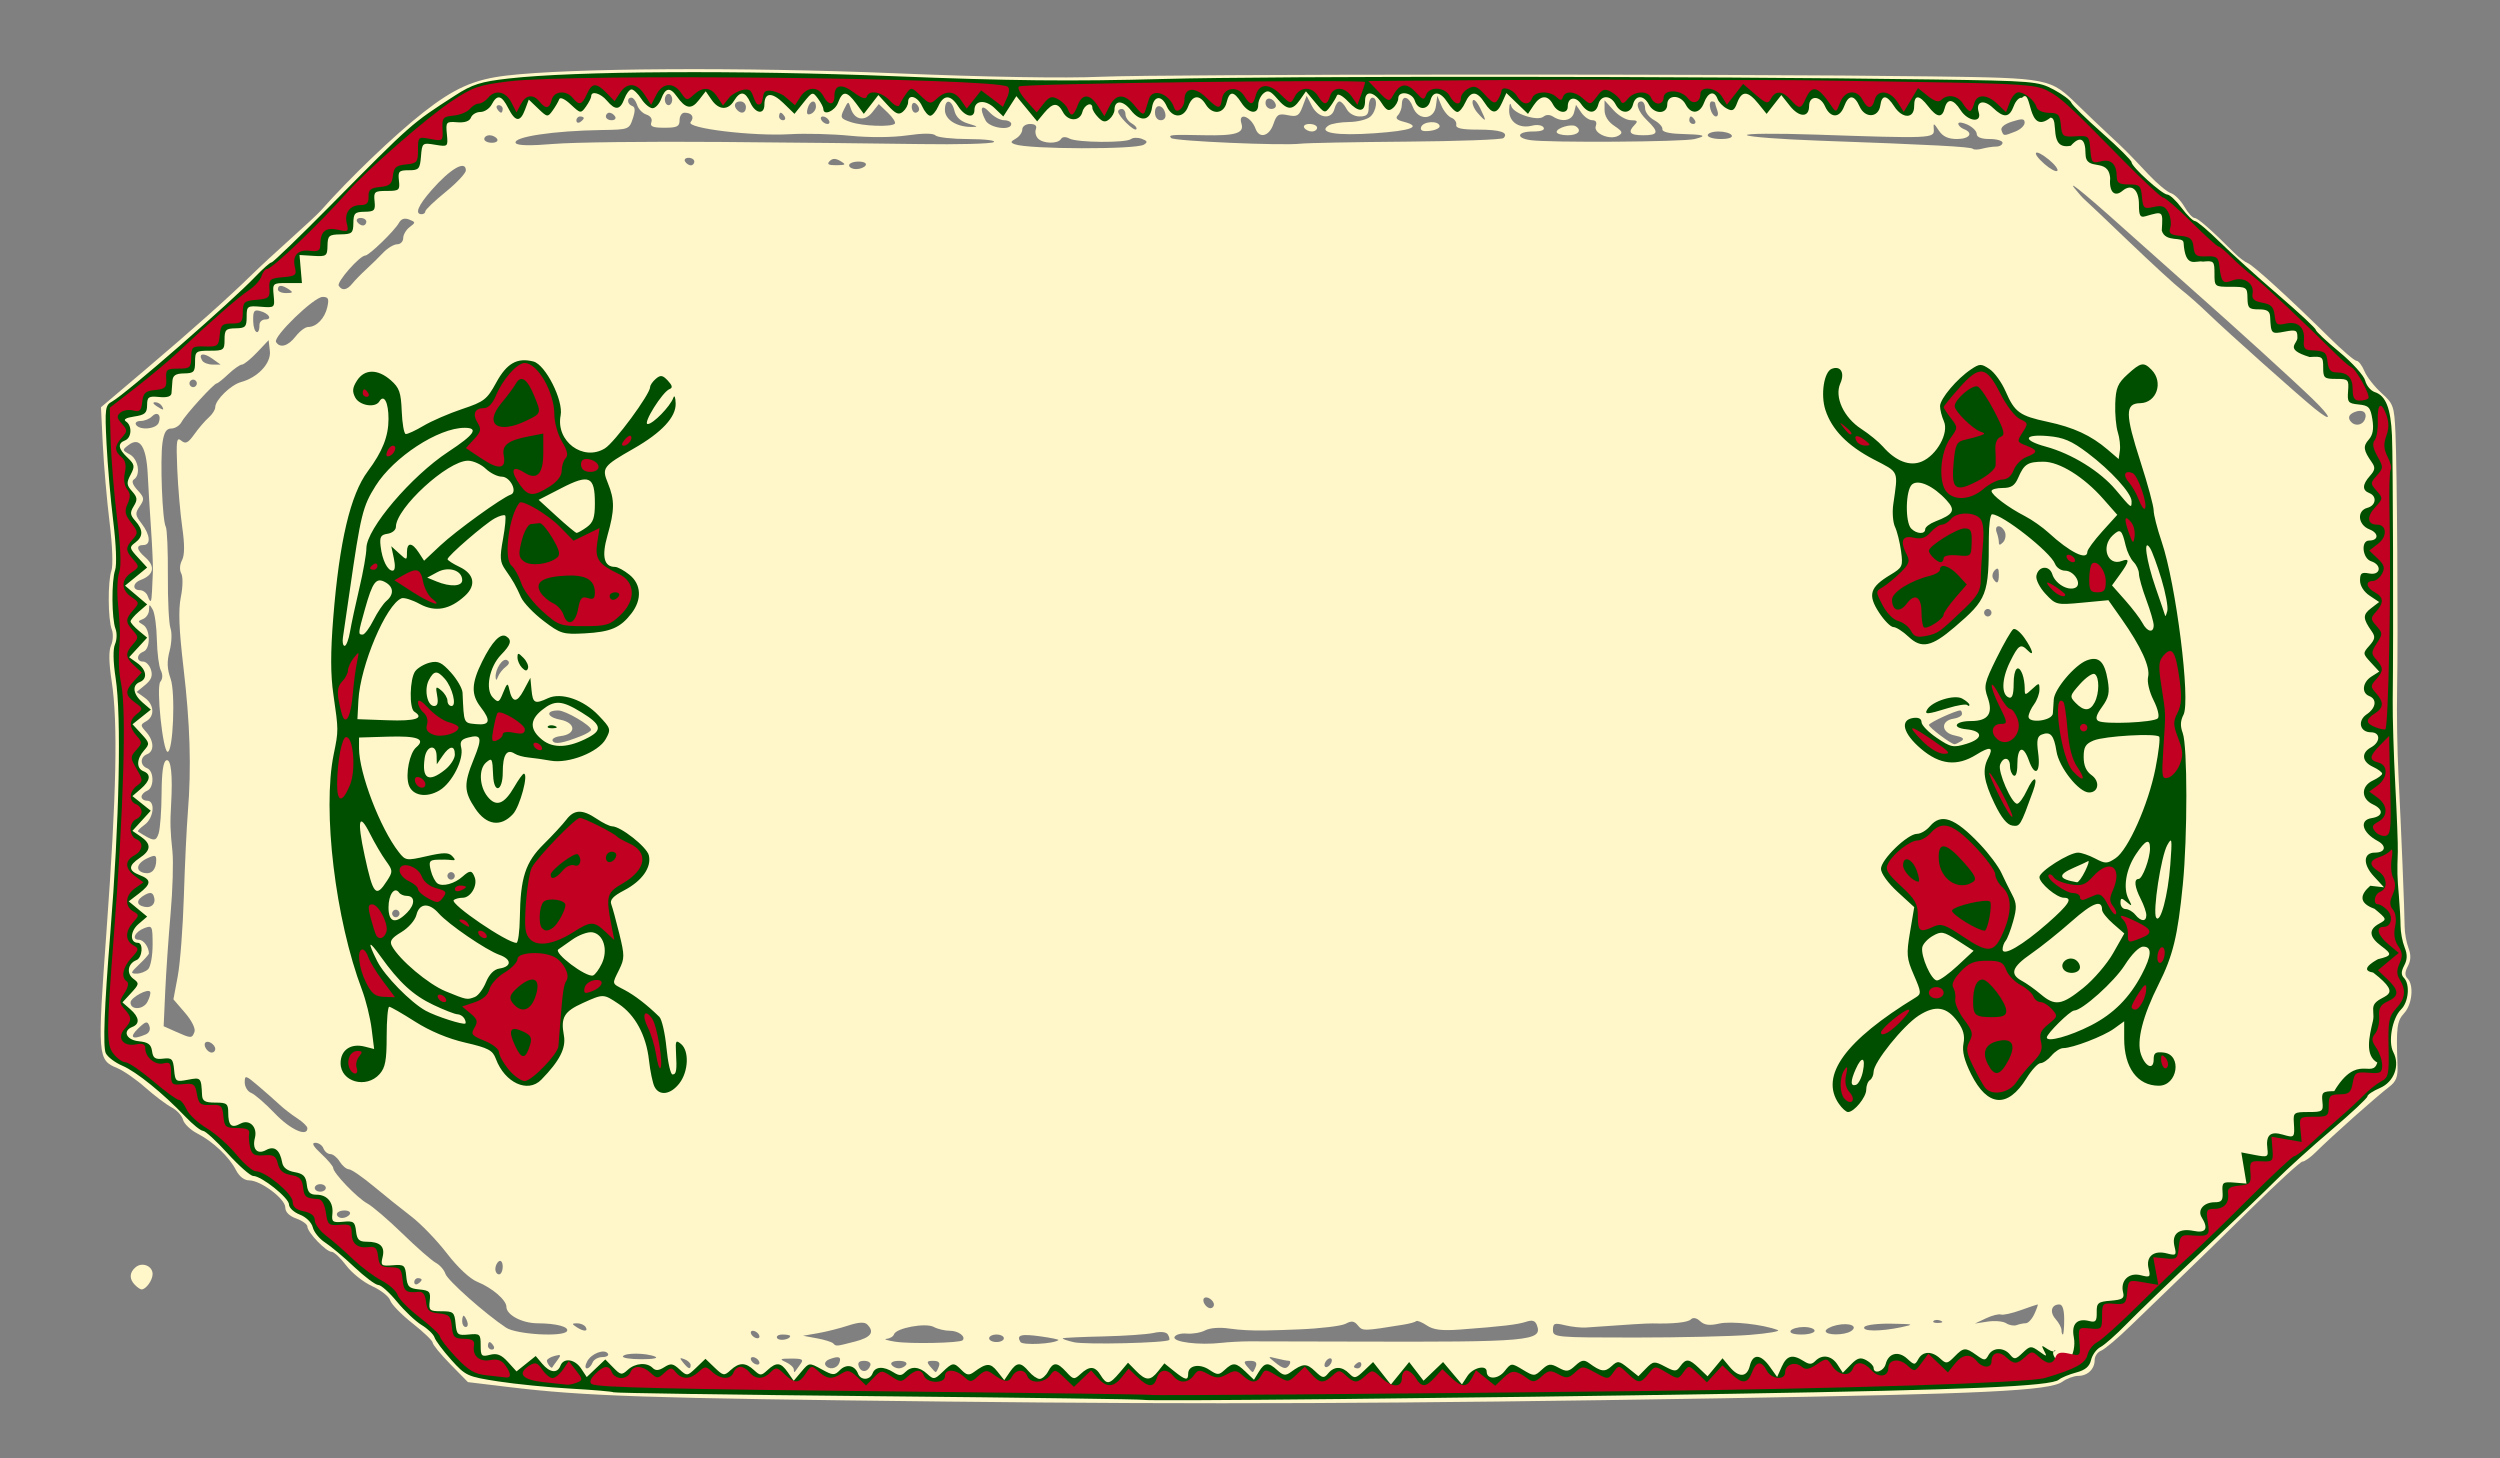 <?xml version="1.0" encoding="UTF-8" standalone="no"?>
<!-- Created with Inkscape (http://www.inkscape.org/) -->

<svg
   xmlns:dc="http://purl.org/dc/elements/1.1/"
   xmlns:cc="http://creativecommons.org/ns#"
   xmlns:rdf="http://www.w3.org/1999/02/22-rdf-syntax-ns#"
   xmlns:svg="http://www.w3.org/2000/svg"
   xmlns="http://www.w3.org/2000/svg"
   xmlns:sodipodi="http://sodipodi.sourceforge.net/DTD/sodipodi-0.dtd"
   xmlns:inkscape="http://www.inkscape.org/namespaces/inkscape"
   id="svg2"
   version="1.1"
   inkscape:version="0.48.2 r9819"
   width="600"
   height="350"
   sodipodi:docname="embroidery01.bmp">
  <rect width="100%" height="100%" fill="#808080" stroke="none"/>
  <defs
     id="defs6" />
  <sodipodi:namedview
     pagecolor="#ffffff"
     bordercolor="#666666"
     borderopacity="1"
     objecttolerance="10"
     gridtolerance="10"
     guidetolerance="10"
     inkscape:pageopacity="0"
     inkscape:pageshadow="2"
     inkscape:window-width="1217"
     inkscape:window-height="860"
     id="namedview4"
     showgrid="false"
     borderlayer="true"
     inkscape:zoom="0.39630093"
     inkscape:cx="579.10128"
     inkscape:cy="203.83511"
     inkscape:window-x="536"
     inkscape:window-y="17"
     inkscape:window-maximized="0"
     inkscape:current-layer="svg2" />
  <g
     id="g2987"
     transform="matrix(0.835,0,0,0.853,196.907,-179.068)">
    <g
       id="g3768"
       transform="matrix(0.723,0,0,0.73,-221.04,330.277)">
      <g
         transform="matrix(1.465,0,0,1.449,-9.111,-168.946)"
         id="g3763">
        <path
           style="fill:#fff6c9;fill-opacity:1"
           d="m 249.68,375.635 c -82.66,-0.902 -98.767,-1.429 -119.743,-3.915 l -10.695,-1.268 -4.781,-4.781 c -2.63,-2.63 -4.781,-5.198 -4.781,-5.707 0,-0.509 -2.458,-2.822 -5.462,-5.14 -3.004,-2.318 -5.732,-5.063 -6.061,-6.102 -0.33,-1.038 -2.533,-2.743 -4.897,-3.789 -2.364,-1.046 -5.539,-3.529 -7.058,-5.52 -1.518,-1.99 -3.298,-3.619 -3.954,-3.619 -1.474,0 -6.568,-5.202 -6.568,-6.707 0,-0.604 -1.35,-1.568 -3,-2.143 -1.926,-0.671 -3,-1.732 -3,-2.962 0,-2.286 -6.668,-7.188 -9.778,-7.188 -1.353,0 -2.712,-1.036 -3.607,-2.75 -1.838,-3.518 -6.189,-7.554 -10.481,-9.722 -1.851,-0.935 -3.596,-2.579 -3.877,-3.654 -0.281,-1.075 -1.691,-2.566 -3.134,-3.314 -1.443,-0.748 -4.648,-3.12 -7.123,-5.271 -2.475,-2.151 -5.904,-4.477 -7.62,-5.168 -5.304,-2.136 -5.373,-3.017 -2.878,-36.622 2.714,-36.554 3.106,-55.337 1.385,-66.316 -0.771,-4.915 -0.823,-8.033 -0.159,-9.5 0.543,-1.201 0.634,-3.084 0.201,-4.184 -1.06,-2.694 -1.127,-12.81 -0.104,-15.685 0.474,-1.333 0.263,-6.771 -0.499,-12.815 -0.728,-5.775 -1.552,-15.032 -1.832,-20.572 l -0.509,-10.072 12.258,-10.187 c 12.651,-10.514 22.446,-19.081 28.777,-25.17 2.001,-1.925 6.718,-6.2 10.481,-9.5 3.763,-3.3 7.449,-6.675 8.191,-7.5 7.656,-8.517 19.948,-20.06 27.72,-26.032 8.461,-6.501 13.772,-8.813 22.612,-9.841 17.307,-2.014 64.198,-2.286 105.477,-0.611 25.129,1.019 45.949,1.364 56,0.926 16.523,-0.719 173.691,-0.785 225.046,-0.094 32.38,0.436 32.374,0.434 39.954,7.709 2.2,2.111 5.881,5.55 8.181,7.642 4.657,4.236 5.091,4.662 10.977,10.785 2.287,2.378 5.002,4.592 6.034,4.92 1.032,0.327 2.674,1.946 3.649,3.597 0.975,1.651 2.212,3.001 2.75,3.001 0.888,0 4.495,3.097 10.736,9.219 1.279,1.255 2.944,2.506 3.699,2.781 1.482,0.54 11.74,9.71 22.091,19.75 3.544,3.438 6.89,6.25 7.436,6.25 0.545,0 1.514,1.237 2.153,2.75 0.639,1.512 2.713,4.121 4.608,5.798 3.26,2.882 3.466,3.451 3.802,10.5 0.453,9.489 0.747,54.02 0.453,68.452 -0.123,6.05 0.041,16.175 0.364,22.5 0.77,15.052 1.67,36.71 1.682,40.5 0.005,1.65 0.47,4.197 1.031,5.659 0.727,1.892 0.682,3.293 -0.155,4.857 -0.851,1.59 -0.874,2.501 -0.084,3.291 1.766,1.766 1.255,6.891 -0.917,9.203 -1.973,2.1 -2.2,3.852 -1.806,13.894 0.12,3.069 -0.364,4.292 -2.265,5.716 -3.609,2.703 -15.616,13.176 -19.956,17.406 -1.396,1.36 -2.999,2.473 -3.564,2.473 -0.564,0 -6.848,5.635 -13.962,12.521 -7.115,6.887 -15.926,15.324 -19.58,18.75 -3.654,3.426 -9.504,8.962 -13,12.303 -3.496,3.341 -7.144,6.364 -8.106,6.719 -0.963,0.355 -1.75,1.469 -1.75,2.476 0,2.426 -1.911,4.231 -4.477,4.231 -1.143,0 -3.086,0.707 -4.319,1.57 -3.418,2.394 -21.164,3.236 -92.703,4.398 -88.242,1.433 -138.79,1.643 -209.5,0.871 z m -40.261,-9.89 c 1.007,-1.33 0.664,-1.55 -2.418,-1.55 -3.103,0 -3.301,0.13 -1.456,0.953 1.174,0.524 2.135,1.409 2.135,1.967 0,0.558 0.127,0.826 0.283,0.597 0.156,-0.229 0.811,-1.114 1.456,-1.967 z m 19.031,0.237 c 0.22,-0.659 -0.517,-1.188 -1.656,-1.188 -1.438,0 -1.875,0.461 -1.46,1.542 0.655,1.707 2.499,1.497 3.116,-0.355 z m 18.591,0.312 c 0.399,-1.039 -0.068,-1.5 -1.515,-1.5 -1.745,0 -1.885,0.248 -0.846,1.5 0.685,0.825 1.367,1.5 1.515,1.5 0.149,0 0.53,-0.675 0.846,-1.5 z m 86,0 c 0.399,-1.039 -0.068,-1.5 -1.515,-1.5 -1.745,0 -1.885,0.248 -0.846,1.5 0.685,0.825 1.367,1.5 1.515,1.5 0.149,0 0.53,-0.675 0.846,-1.5 z m -189.522,-1.671 c 1.108,-1.453 1.005,-1.601 -0.783,-1.133 -1.131,0.296 -2.057,0.86 -2.057,1.255 0,0.726 1.236,2.26 1.45,1.8 0.064,-0.138 0.69,-1.002 1.39,-1.921 z m 9.522,0.671 c 0.317,-0.825 1.516,-1.5 2.666,-1.5 1.15,0 1.838,-0.408 1.53,-0.906 -0.858,-1.389 -4.498,-0.074 -5.625,2.031 -0.588,1.099 -0.619,1.875 -0.075,1.875 0.51,0 1.187,-0.675 1.504,-1.5 z m 26.638,0.607 c 0,-0.491 -0.739,-1.176 -1.641,-1.523 -1.372,-0.527 -1.434,-0.38 -0.378,0.893 1.44,1.735 2.019,1.916 2.019,0.63 z m 40.362,-0.607 c 0.614,-1.6 -0.228,-1.872 -2.774,-0.895 -0.867,0.333 -1.327,1.008 -1.023,1.5 0.872,1.41 3.164,1.045 3.797,-0.605 z m 18.138,0.5 c 0.352,-0.569 -0.509,-1 -2,-1 -1.491,0 -2.352,0.431 -2,1 0.34,0.55 1.24,1 2,1 0.76,0 1.66,-0.45 2,-1 z m 104,0 c 0.34,-0.55 0.254,-1.006 -0.191,-1.014 -0.445,-0.008 -1.934,-0.289 -3.309,-0.625 -2.439,-0.596 -2.451,-0.572 -0.5,0.982 2.357,1.878 3.163,2.01 4,0.657 z m 11.5,-1.118 c 0,-0.55 -0.45,-0.722 -1,-0.382 -0.55,0.34 -1,1.068 -1,1.618 0,0.55 0.45,0.722 1,0.382 0.55,-0.34 1,-1.068 1,-1.618 z m 8,1.059 c 0,-0.582 -0.45,-0.781 -1,-0.441 -0.55,0.34 -1,0.816 -1,1.059 0,0.243 0.45,0.441 1,0.441 0.55,0 1,-0.477 1,-1.059 z m -163.5,-0.941 c -0.34,-0.55 -1.068,-1 -1.618,-1 -0.55,0 -0.722,0.45 -0.382,1 0.34,0.55 1.068,1 1.618,1 0.55,0 0.722,-0.45 0.382,-1 z m -28.185,-1.144 c -2.494,-0.983 -8.09,-1.029 -8.682,-0.07 -0.267,0.432 1.985,0.786 5.005,0.786 3.229,0 4.744,-0.295 3.677,-0.715 z m -43.815,-2.856 c -0.34,-0.55 -0.816,-1 -1.059,-1 -0.243,0 -0.441,0.45 -0.441,1 0,0.55 0.477,1 1.059,1 0.582,0 0.781,-0.45 0.441,-1 z m 98.057,-1.119 c 4.397,-1.107 5.432,-2.493 3.387,-4.537 -0.741,-0.741 -2.306,-0.655 -5.25,0.29 -2.307,0.74 -5.994,1.649 -8.194,2.019 l -4,0.673 3.761,0.681 c 2.069,0.375 4.056,0.976 4.417,1.337 0.838,0.838 0.656,0.852 5.879,-0.463 z m 29.242,-0.347 c 0.973,-0.973 -1.137,-2.534 -3.424,-2.534 -1.379,0 -3.359,-0.456 -4.401,-1.014 -2.199,-1.177 -10.23,0.282 -10.789,1.96 -0.193,0.58 -1.101,1.118 -2.018,1.196 -0.917,0.078 0.133,0.423 2.333,0.766 4.064,0.635 17.567,0.358 18.299,-0.374 z m 26.015,-0.06 c 0.173,-0.148 -1.994,-0.587 -4.814,-0.975 -5.359,-0.737 -6.665,-0.386 -5.511,1.481 0.584,0.945 9.121,0.525 10.325,-0.507 z m 30.036,-0.019 c 0.193,-0.177 0.037,-0.828 -0.345,-1.447 -0.435,-0.703 -1.878,-0.865 -3.85,-0.432 -1.735,0.381 -7.88,0.798 -13.655,0.927 -5.775,0.129 -10.725,0.352 -11,0.497 -0.275,0.145 1.075,0.616 3,1.046 3.138,0.702 24.987,0.202 25.85,-0.591 z m 21.65,0.358 c 2.2,-0.008 15.025,0.021 28.5,0.063 47.81,0.151 51.259,-0.153 49.638,-4.378 -0.455,-1.187 -1.247,-1.435 -2.883,-0.902 -2.336,0.761 -6.534,1.247 -17.92,2.076 -5.028,0.366 -7.258,0.097 -9.08,-1.097 -1.328,-0.87 -2.618,-1.379 -2.865,-1.132 -0.248,0.248 -1.787,0.663 -3.42,0.923 -10.962,1.746 -11.129,1.749 -12.403,0.213 -0.992,-1.195 -1.728,-1.296 -3.303,-0.453 -1.115,0.597 -6.805,1.274 -12.645,1.505 -6.397,0.218 -12.777,0.654 -18.97,-0.22 -2.554,-0.376 -5.239,-0.18 -6.5,0.474 -1.182,0.613 -3.449,1.002 -5.039,0.865 -1.59,-0.138 -3.081,0.286 -3.314,0.942 -0.469,1.321 6.752,2.188 12.705,1.525 1.925,-0.214 5.3,-0.396 7.5,-0.404 z m -124.5,-1.42 c 0,-0.216 -0.927,-0.393 -2.059,-0.393 -1.132,0 -1.793,0.43 -1.468,0.956 0.534,0.863 3.527,0.385 3.527,-0.563 z m 58,0.607 c 0,-0.55 -0.9,-1 -2,-1 -1.1,0 -2,0.45 -2,1 0,0.55 0.9,1 2,1 1.1,0 2,-0.45 2,-1 z m -66.5,-1 c -0.34,-0.55 -1.068,-1 -1.618,-1 -0.55,0 -0.722,0.45 -0.382,1 0.34,0.55 1.068,1 1.618,1 0.55,0 0.722,-0.45 0.382,-1 z m 269,0.089 c 4.95,-0.393 8.325,-0.968 7.5,-1.277 -4.016,-1.506 -12.686,-2.447 -15.888,-1.725 -2.609,0.589 -3.999,0.419 -5.156,-0.627 -0.993,-0.899 -1.935,-1.081 -2.528,-0.489 -0.81,0.81 -4.773,1.218 -10.428,1.074 -1.279,-0.033 -6.912,0.307 -18,1.086 -1.375,0.097 -3.962,-0.175 -5.75,-0.603 -2.853,-0.684 -3.25,-0.532 -3.25,1.246 0,1.972 0.577,2.025 22.25,2.027 12.238,0.001 26.3,-0.319 31.25,-0.712 z m -321.07,-0.976 c 0.707,-1.144 -2.849,-2.083 -7.957,-2.1 -4.211,-0.014 -8.473,-2.225 -8.473,-4.396 0,-1.781 -3.879,-5.048 -7.866,-6.625 -2.036,-0.805 -5.313,-3.808 -8.29,-7.597 -2.708,-3.446 -7.043,-7.853 -9.634,-9.794 -2.59,-1.94 -7.185,-5.55 -10.21,-8.02 -3.025,-2.471 -6.059,-4.512 -6.742,-4.537 -0.683,-0.025 -1.804,-0.944 -2.491,-2.044 -0.687,-1.1 -1.83,-2 -2.54,-2 -0.71,0 -1.55,-0.675 -1.866,-1.5 -0.317,-0.825 -1.303,-1.5 -2.191,-1.5 -1.124,0 -0.635,0.896 1.607,2.944 1.773,1.619 3.225,3.307 3.228,3.75 0.008,1.347 6.518,7.991 9.252,9.444 1.411,0.75 5.706,4.358 9.543,8.018 3.837,3.66 7.897,7.147 9.021,7.749 1.124,0.602 2.306,1.921 2.627,2.933 0.55,1.732 10.8,10.656 16.47,14.339 2.797,1.817 15.521,2.539 16.511,0.937 z m 338.57,-0.114 c 0,-0.55 -1.323,-1 -2.941,-1 -1.618,0 -3.219,0.45 -3.559,1 -0.368,0.595 0.823,1 2.941,1 1.957,0 3.559,-0.45 3.559,-1 z m 9.857,0.11 c 2.109,-1.336 -0.393,-2.37 -3.881,-1.604 -1.637,0.359 -2.976,1.068 -2.976,1.574 0,1.158 5.042,1.18 6.857,0.03 z m 57.871,-3.11 c 0,-2.623 -0.449,-4 -1.305,-4 -2.182,0 -2.712,2.023 -1.021,3.892 0.879,0.971 1.598,2.293 1.598,2.937 0,0.644 0.164,1.171 0.364,1.171 0.2,0 0.364,-1.8 0.364,-4 z m -401.227,2 c -0.34,-0.55 -1.379,-0.993 -2.309,-0.985 -1.457,0.013 -1.484,0.149 -0.191,0.985 1.958,1.266 3.282,1.266 2.5,0 z m 357,0.057 c 3.717,-0.769 3.527,-0.836 -2.691,-0.942 -3.68,-0.063 -6.969,0.335 -7.309,0.885 -0.742,1.201 4.33,1.23 10,0.057 z m -389.138,-1.557 c -0.317,-0.825 -0.752,-1.5 -0.969,-1.5 -0.216,0 -0.393,0.675 -0.393,1.5 0,0.825 0.436,1.5 0.969,1.5 0.533,0 0.71,-0.675 0.393,-1.5 z m 422.97,0.492 c 0.643,-0.004 1.688,-1.129 2.324,-2.5 0.636,-1.371 1.03,-2.492 0.876,-2.492 -0.154,0 -2.229,0.688 -4.611,1.528 -2.382,0.84 -4.801,1.359 -5.376,1.151 -0.574,-0.207 -2.395,0.247 -4.045,1.01 l -3,1.386 3.5,-0.521 c 1.925,-0.287 4.175,-0.084 5,0.452 0.825,0.535 2.099,0.753 2.832,0.483 0.732,-0.269 1.857,-0.493 2.5,-0.497 z m -23.144,-0.675 c -0.722,-0.289 -1.584,-0.253 -1.917,0.079 -0.332,0.332 0.258,0.569 1.312,0.525 1.165,-0.048 1.402,-0.285 0.604,-0.604 z m -197.188,-4.258 c 0,-1.18 -1.95,-2.442 -2.667,-1.726 -0.716,0.716 0.546,2.667 1.726,2.667 0.518,0 0.941,-0.423 0.941,-0.941 z m -215,-6.618 c 0,-0.243 -0.45,-0.441 -1,-0.441 -0.55,0 -1,0.477 -1,1.059 0,0.582 0.45,0.781 1,0.441 0.55,-0.34 1,-0.816 1,-1.059 z m 22,-3.5 c 0,-1.132 -0.45,-1.781 -1,-1.441 -0.55,0.34 -1,1.266 -1,2.059 0,0.793 0.45,1.441 1,1.441 0.55,0 1,-0.927 1,-2.059 z M 87.18,325.796 c 0.34,-0.55 -0.309,-1 -1.441,-1 -1.132,0 -2.059,0.45 -2.059,1 0,0.55 0.648,1 1.441,1 0.793,0 1.719,-0.45 2.059,-1 z m -6.5,-7 c 0,-0.55 -0.675,-1 -1.5,-1 -0.825,0 -1.5,0.45 -1.5,1 0,0.55 0.675,1 1.5,1 0.825,0 1.5,-0.45 1.5,-1 z m -5,-15.885 c 0,-0.487 -1.238,-1.669 -2.75,-2.627 -1.512,-0.958 -3.65,-2.573 -4.75,-3.588 -1.1,-1.016 -3.688,-3.255 -5.75,-4.977 -3.518,-2.937 -3.75,-2.998 -3.75,-0.995 0,1.174 0.787,2.435 1.75,2.802 0.963,0.367 3.858,2.828 6.435,5.469 4.181,4.285 8.815,6.344 8.815,3.917 z m -25,-21.056 c 0,-1.18 -1.95,-2.442 -2.667,-1.726 -0.716,0.716 0.546,2.667 1.726,2.667 0.518,0 0.941,-0.423 0.941,-0.941 z m -18.887,-3.879 c 0.974,-0.41 1.37,-1.313 1,-2.279 -0.527,-1.374 -0.962,-1.269 -3.092,0.75 -2.474,2.344 -1.511,3.047 2.092,1.529 z m 13.249,-0.68 c 0.335,-0.872 -0.741,-3.001 -2.57,-5.083 l -3.145,-3.583 1.181,-6.167 c 0.649,-3.392 1.393,-12.917 1.652,-21.167 0.259,-8.25 0.75,-18.375 1.09,-22.5 0.972,-11.769 0.611,-23.338 -1.2,-38.479 -1.219,-10.195 -1.41,-15.257 -0.704,-18.702 0.549,-2.681 0.596,-5.387 0.108,-6.258 -0.506,-0.904 -0.424,-2.348 0.198,-3.511 0.727,-1.358 0.75,-4.096 0.072,-8.763 -0.542,-3.733 -1.152,-10.721 -1.357,-15.529 -0.321,-7.549 -0.174,-8.577 1.078,-7.538 1.18,0.979 1.847,0.659 3.583,-1.724 1.173,-1.61 2.924,-3.606 3.892,-4.434 0.968,-0.829 1.759,-2.058 1.759,-2.733 0,-1.908 4.228,-5.946 7,-6.685 4.584,-1.222 8.198,-5.031 7.824,-8.247 l -0.338,-2.898 -3.144,3.25 c -1.729,1.788 -3.573,3.25 -4.097,3.25 -0.524,0 -2.167,1.125 -3.65,2.5 -1.484,1.375 -2.917,2.5 -3.186,2.5 -0.764,0 -8.484,8.298 -9.536,10.25 -0.519,0.963 -1.77,1.75 -2.78,1.75 -1.355,0 -1.986,0.983 -2.404,3.75 -0.686,4.539 -0.043,20.868 0.88,22.362 0.364,0.588 0.623,6.428 0.577,12.976 -0.046,6.548 0.273,12.87 0.709,14.049 0.436,1.179 0.33,3.876 -0.235,5.994 -0.763,2.858 -0.693,4.779 0.273,7.448 1.338,3.701 0.679,19.422 -0.814,19.422 -1.299,0 -3.138,-17.222 -1.987,-18.61 0.667,-0.804 0.713,-1.922 0.126,-3.077 -0.507,-0.998 -0.983,-4.657 -1.058,-8.132 -0.075,-3.475 -0.578,-7.075 -1.117,-8 -0.905,-1.551 -0.984,-1.543 -1.012,0.099 -0.017,0.98 -0.755,2.059 -1.64,2.399 -1.479,0.568 -1.479,0.69 0,1.518 2.039,1.141 2.119,6.392 0.109,7.163 -1.91,0.733 -1.958,2.638 -0.067,2.638 0.788,0 1.745,0.985 2.127,2.188 0.511,1.611 0.091,2.676 -1.595,4.042 l -2.29,1.854 2.163,1.515 c 2.601,1.822 2.816,4.936 0.433,6.27 -1.639,0.917 -1.639,1.067 0,2.878 2.128,2.351 2.235,5.122 0.229,5.892 -1.934,0.742 -1.934,2.981 0,3.723 1.946,0.747 1.946,5.253 0,6 -0.825,0.317 -1.5,1.04 -1.5,1.607 0,0.567 0.675,1.031 1.5,1.031 2.331,0 1.831,4.655 -0.69,6.42 -1.204,0.844 -1.992,1.657 -1.75,1.807 4.296,2.667 4.824,2.714 5.572,0.495 0.412,-1.222 0.776,-6.008 0.808,-10.636 0.041,-5.797 0.448,-8.545 1.309,-8.833 1.26,-0.422 1.729,3.91 1.273,11.748 -0.293,5.03 -0.239,6.888 0.361,12.5 0.294,2.75 0.07,10.175 -0.498,16.5 -0.568,6.325 -1.225,15.661 -1.46,20.747 l -0.427,9.247 3.251,1.422 c 4.232,1.851 4.434,1.854 5.113,0.084 z m -12.024,-10.655 c -0.532,-1.028 -5.322,1.517 -5.33,2.832 -0.014,2.073 3.445,1.957 4.581,-0.154 0.599,-1.112 0.936,-2.317 0.749,-2.678 z m -0.538,-6.044 c 0.66,-0.66 1.2,-3.571 1.2,-6.468 0,-5.006 -0.109,-5.227 -2.199,-4.454 -2.587,0.957 -3.621,3.122 -1.492,3.122 1.245,0 2.69,1.949 2.69,3.63 0,0.256 -1.191,1.569 -2.646,2.918 -2.363,2.19 -2.438,2.452 -0.7,2.452 1.07,0 2.486,-0.54 3.146,-1.2 z m 68.2,-14.8 c 0,-0.55 -0.45,-1 -1,-1 -0.55,0 -1,0.45 -1,1 0,0.55 0.45,1 1,1 0.55,0 1,-0.45 1,-1 z m -66.692,-4.641 c -0.374,-0.973 -1.009,-1.054 -2.407,-0.305 -2.376,1.272 -2.443,2.686 -0.15,3.168 2.038,0.429 3.285,-0.967 2.558,-2.863 z m 81.692,-5.359 c 0,-0.55 -0.45,-1 -1,-1 -0.55,0 -1,0.45 -1,1 0,0.55 0.45,1 1,1 0.55,0 1,-0.45 1,-1 z m -81.015,-4.156 c 0.013,-1.408 -0.358,-1.483 -2.477,-0.5 -2.894,1.342 -3.285,3.346 -0.758,3.878 1.96,0.413 3.212,-0.895 3.235,-3.378 z M 149.93,198.607 c 1.512,-0.58 2.744,-1.337 2.738,-1.683 -0.023,-1.154 -6.932,-5.129 -8.915,-5.129 -3.505,0 -3.146,1.764 0.498,2.447 4.361,0.818 4.468,3.873 0.153,4.371 -1.517,0.175 -2.488,0.756 -2.157,1.291 0.606,0.981 2.634,0.638 7.683,-1.297 z m 374.581,1.314 c 0.938,-0.595 0.4,-1.03 -1.825,-1.475 -3.719,-0.744 -3.895,-3.95 -0.245,-4.471 1.232,-0.176 2.24,-0.738 2.24,-1.25 0,-0.512 -0.216,-0.93 -0.48,-0.93 -1.257,0 -8.518,3.295 -8.503,3.859 0.018,0.681 6.097,5.152 6.969,5.126 0.283,-0.008 1.113,-0.395 1.845,-0.859 z M 129.493,180.198 c 1.018,-0.75 1.141,-1.313 0.388,-1.778 -1.164,-0.72 -3.256,2.335 -3.123,4.56 0.055,0.916 0.256,0.86 0.662,-0.184 0.321,-0.825 1.253,-1.994 2.073,-2.597 z M 532.68,165.796 c 0,-0.55 -0.45,-1 -1,-1 -0.55,0 -1,0.45 -1,1 0,0.55 0.45,1 1,1 0.55,0 1,-0.45 1,-1 z m -499.16,-5.75 c 0.07,-1.512 0.176,-3.875 0.236,-5.25 0.06,-1.375 -0.16,-6.325 -0.488,-11 -0.328,-4.675 -0.739,-11.328 -0.912,-14.784 -0.371,-7.394 -2.125,-10.07 -5.151,-7.857 -1.827,1.336 -1.818,1.414 0.295,2.545 2.306,1.234 3.01,5.466 1.105,6.643 -0.695,0.429 -0.346,1.441 0.985,2.858 1.856,1.976 1.915,2.401 0.595,4.285 -1.314,1.877 -1.261,2.351 0.515,4.609 2.349,2.986 2.577,5.702 0.48,5.702 -2.066,0 -1.878,1.232 0.5,3.268 2.823,2.417 2.351,4.695 -1.25,6.024 -2.156,0.796 -2.311,2.708 -0.219,2.708 0.842,0 1.79,0.675 2.107,1.5 0.817,2.13 1.057,1.881 1.202,-1.25 z m 501.16,-4.45 c 0,-1.615 -0.296,-1.904 -1.113,-1.087 -0.612,0.612 -0.811,1.602 -0.441,2.2 1.034,1.674 1.554,1.302 1.554,-1.113 z m 1.664,-11.233 c -0.331,-0.862 -1.114,-1.567 -1.74,-1.567 -0.627,0 -0.866,0.71 -0.531,1.582 0.334,0.87 0.607,2.085 0.607,2.7 0,0.816 0.306,0.812 1.133,-0.015 0.623,-0.623 0.862,-1.838 0.531,-2.7 z M 35.335,115.252 c 0.794,-2.07 -0.397,-3.114 -1.872,-1.64 -0.651,0.651 -2.02,1.183 -3.042,1.183 -1.022,0 -1.581,0.45 -1.241,1 0.97,1.569 5.498,1.169 6.155,-0.543 z m 598.694,-0.925 c 0.695,-1.812 -0.637,-2.743 -2.759,-1.928 -1.687,0.647 -2.02,1.633 -0.924,2.73 1.151,1.151 3.096,0.728 3.683,-0.801 z m -14.094,-5.282 c -5.316,-5.049 -21.166,-19.179 -32.756,-29.202 -3.85,-3.329 -10.375,-9.028 -14.5,-12.663 -13.399,-11.808 -19.541,-16.84 -17.5,-14.337 1.1,1.348 2.294,2.677 2.653,2.952 0.359,0.275 5.783,5.315 12.053,11.201 6.27,5.886 12.726,11.697 14.347,12.915 1.621,1.218 4.972,4.132 7.447,6.475 4.964,4.7 24.314,21.631 28.711,25.122 4.966,3.942 4.684,2.417 -0.455,-2.464 z m -583.756,1.75 c -0.34,-0.55 -1.154,-0.993 -1.809,-0.985 -0.716,0.009 -0.592,0.402 0.309,0.985 1.921,1.242 2.267,1.242 1.5,0 z m 9.5,-6 c 0,-0.55 -0.45,-1 -1,-1 -0.55,0 -1,0.45 -1,1 0,0.55 0.45,1 1,1 0.55,0 1,-0.45 1,-1 z m 4.158,-6.602 c -2.356,-1.65 -3.865,-1.351 -2.699,0.535 0.363,0.587 1.633,1.067 2.823,1.067 l 2.163,0 z m 22.663,-5.898 c 1.082,-1.375 2.603,-2.5 3.381,-2.5 2.255,0 4.504,-2.272 5.196,-5.25 0.526,-2.262 0.301,-2.75 -1.269,-2.75 -2.338,0 -13.498,10.596 -12.634,11.995 1.067,1.727 3.278,1.106 5.324,-1.495 z m -9.821,-3.059 c 0,-0.793 0.702,-1.441 1.559,-1.441 2.043,0 1.011,-1.618 -1.441,-2.259 -1.612,-0.422 -1.898,0.021 -1.819,2.817 0.089,3.128 1.701,3.965 1.701,0.883 z m 8,-9.441 c -1.939,-1.253 -3,-1.253 -3,0 0,0.55 1.012,0.993 2.25,0.985 1.819,-0.012 1.963,-0.201 0.75,-0.985 z m 17.211,-1.569 c 0.709,-0.863 2.388,-2.551 3.73,-3.75 1.342,-1.199 3.419,-3.193 4.615,-4.431 1.196,-1.238 2.91,-2.25 3.809,-2.25 0.899,0 1.635,-0.738 1.635,-1.64 0,-0.902 0.787,-2.22 1.75,-2.929 1.656,-1.22 1.65,-1.328 -0.124,-2.015 -1.256,-0.486 -2.173,-0.191 -2.781,0.894 -1.16,2.072 -8.097,8.668 -9.129,8.68 -1.498,0.017 -7.811,7.047 -7.207,8.025 0.88,1.424 2.225,1.211 3.701,-0.585 z m 3.789,-16.431 c 0,-0.55 -0.702,-1 -1.559,-1 -0.857,0 -1.281,0.45 -0.941,1 0.34,0.55 1.041,1 1.559,1 0.518,0 0.941,-0.45 0.941,-1 z M 107.68,59.035 c 0,-0.418 2.475,-2.736 5.5,-5.149 3.025,-2.414 5.5,-4.997 5.5,-5.739 0,-2.845 -4.197,-0.473 -9.322,5.271 -3.644,4.083 -4.608,6.379 -2.678,6.379 0.55,0 1,-0.342 1,-0.761 z M 548.219,45.25 c -3.861,-3.086 -4.908,-2.032 -1.174,1.182 1.576,1.356 3.151,2.178 3.5,1.825 0.349,-0.353 -0.698,-1.706 -2.326,-3.007 z M 227.18,46.796 c 0.351,-0.567 -0.49,-1 -1.941,-1 -1.407,0 -2.559,0.45 -2.559,1 0,0.55 0.873,1 1.941,1 1.068,0 2.219,-0.45 2.559,-1 z m -46.5,-1 c 0,-0.55 -0.702,-1 -1.559,-1 -0.857,0 -1.281,0.45 -0.941,1 0.34,0.55 1.041,1 1.559,1 0.518,0 0.941,-0.45 0.941,-1 z m 39.654,-0.134 c -1.323,-0.769 -2.159,-0.761 -2.95,0.03 -0.805,0.805 -0.305,1.095 1.846,1.073 2.586,-0.027 2.722,-0.163 1.104,-1.104 z m 82.347,-4.366 c 1.08,-0.667 0.961,-0.993 -0.567,-1.549 -1.063,-0.387 -2.384,-0.359 -2.934,0.062 -1.385,1.062 -14.622,0.959 -16.689,-0.13 -1.037,-0.546 -1.929,-0.502 -2.309,0.113 -0.835,1.35 -4.83,1.274 -6.224,-0.119 -0.617,-0.617 -0.884,-1.742 -0.593,-2.5 0.346,-0.902 -0.199,-1.378 -1.578,-1.378 -1.174,0 -2.107,0.642 -2.107,1.45 0,0.798 -0.787,1.892 -1.75,2.433 -1.478,0.83 -1.517,1.066 -0.25,1.522 3.724,1.34 32.857,1.419 35,0.094 z M 533.93,41.809 c 0.963,-0.007 1.75,-0.464 1.75,-1.014 0,-0.55 -1.575,-1 -3.5,-1 -2.258,0 -3.5,-0.475 -3.5,-1.339 0,-0.737 -1.125,-1.852 -2.5,-2.479 -1.375,-0.626 -2.5,-0.747 -2.5,-0.268 0,0.479 0.675,1.131 1.5,1.447 2.708,1.039 1.569,2.638 -1.878,2.638 -2.384,0 -3.828,-0.662 -4.906,-2.25 -1.427,-2.101 -1.518,-2.117 -1.372,-0.25 0.183,2.342 -0.686,2.378 -32.205,1.325 -10.649,-0.356 -18.974,-0.287 -18.5,0.154 0.474,0.441 9.186,1.093 19.361,1.45 30.566,1.071 41.394,1.633 41.935,2.174 0.283,0.283 1.425,0.269 2.539,-0.03 1.114,-0.299 2.813,-0.55 3.775,-0.558 z m -346.25,-1.233 c 19.525,0.154 43.934,0.408 54.242,0.564 10.308,0.156 19.308,-0.076 20,-0.515 0.692,-0.439 -2.364,-0.806 -6.792,-0.814 -4.428,-0.008 -8.481,-0.447 -9.009,-0.974 -0.611,-0.611 -3.401,-0.613 -7.683,-0.006 -4.013,0.568 -10.26,0.607 -15.491,0.096 -4.822,-0.471 -12.142,-0.658 -16.267,-0.415 -10.098,0.594 -28.363,-1.573 -27.009,-3.205 1.115,-1.344 0.345,-2.51 -1.658,-2.51 -0.733,0 -1.333,0.9 -1.333,2 0,1.675 -0.667,2 -4.107,2 -3.175,0 -3.981,-0.329 -3.551,-1.449 0.334,-0.869 -0.203,-1.69 -1.342,-2.051 -1.044,-0.331 -2.176,-1.479 -2.516,-2.551 -0.34,-1.072 -1.038,-1.949 -1.551,-1.949 -1.329,0 -1.157,1.759 0.217,2.217 0.823,0.274 0.869,1.222 0.161,3.333 -0.972,2.898 -1.121,2.952 -8.4,3.057 -13.184,0.191 -24.362,1.854 -23.359,3.475 0.418,0.676 3.921,0.751 10.291,0.221 5.312,-0.442 25.633,-0.677 45.158,-0.523 z m 186.167,-0.082 c 14.117,-0.109 26.004,-0.536 26.417,-0.949 1.484,-1.485 -0.855,-2.245 -6.914,-2.247 -4.475,-0.002 -6.098,-0.354 -5.91,-1.28 0.143,-0.703 -0.454,-1.552 -1.327,-1.886 -0.872,-0.335 -2.088,-1.785 -2.702,-3.222 l -1.116,-2.614 -0.373,2.75 c -0.509,3.748 -4.845,3.922 -6.241,0.25 -1.101,-2.895 -3,-3.338 -3,-0.7 0,0.99 -0.483,2.283 -1.073,2.873 -0.764,0.764 -0.333,1.259 1.5,1.719 5.141,1.29 2.353,2.384 -7.853,3.079 -10.408,0.709 -15.487,-0.137 -12.453,-2.075 0.758,-0.484 3.237,-0.896 5.508,-0.916 2.271,-0.019 4.859,-0.641 5.75,-1.38 1.776,-1.474 2.218,-5.1 0.621,-5.1 -0.55,0 -1,1.125 -1,2.5 0,1.99 -0.502,2.5 -2.465,2.5 -1.441,0 -2.909,-0.83 -3.535,-2 -0.589,-1.1 -1.452,-2 -1.919,-2 -0.467,0 -1.084,0.9 -1.371,2 -0.775,2.963 -4.371,2.521 -6.098,-0.75 l -1.452,-2.75 -1.101,2.871 c -0.953,2.483 -1.492,2.793 -3.997,2.292 -2.532,-0.506 -3.025,-0.208 -3.927,2.379 -1.139,3.266 -3.836,3.939 -4.844,1.208 -1.214,-3.291 -4.841,-4.555 -3.817,-1.331 0.804,2.535 -1.593,3.255 -10.224,3.072 -8.941,-0.189 -9.715,-0.123 -8.838,0.759 0.808,0.812 30.171,2.063 35.087,1.494 1.65,-0.191 14.55,-0.436 28.667,-0.546 z m -27.667,-3.699 c -0.34,-0.55 0.309,-1 1.441,-1 1.132,0 2.059,0.45 2.059,1 0,0.55 -0.648,1 -1.441,1 -0.793,0 -1.719,-0.45 -2.059,-1 z m 31.724,-0.173 c 0.513,-1.54 4.655,-1.809 5.026,-0.327 0.138,0.55 -1.037,1.147 -2.609,1.327 -2.027,0.232 -2.73,-0.059 -2.417,-1 z m -250.724,3.173 c -0.34,-0.55 -1.266,-1 -2.059,-1 -0.793,0 -1.441,0.45 -1.441,1 0,0.55 0.927,1 2.059,1 1.132,0 1.781,-0.45 1.441,-1 z m 325,0 c 3.544,-0.902 2.745,-1.174 -4,-1.361 -3.044,-0.085 -4.921,-0.572 -4.798,-1.246 0.111,-0.609 -0.901,-1.697 -2.25,-2.419 -1.349,-0.722 -2.452,-2.136 -2.452,-3.143 0,-1.007 -0.45,-1.831 -1,-1.831 -1.822,0 -1.037,2.616 1.5,5 3.362,3.159 3.152,4 -1,4 -3.664,0 -4.312,-0.788 -2.3,-2.8 0.933,-0.933 0.701,-1.2 -1.048,-1.2 -1.236,0 -3.351,-1.191 -4.7,-2.646 l -2.452,-2.646 0,2.531 c 0,1.635 0.939,3.146 2.654,4.27 2.25,1.474 2.414,1.873 1.079,2.62 -2.288,1.28 -6.851,-0.66 -6.107,-2.597 0.372,-0.97 0.019,-1.532 -0.962,-1.532 -0.853,0 -2.194,-0.918 -2.98,-2.041 l -1.429,-2.041 -0.534,2.041 c -0.562,2.148 -3.206,2.652 -5.687,1.083 -0.886,-0.56 -1.902,-0.566 -2.566,-0.015 -1.625,1.349 -8.248,-0.766 -8.783,-2.806 -0.273,-1.04 -0.498,-0.646 -0.568,0.993 -0.138,3.22 2.68,5.125 6.254,4.228 1.326,-0.333 2.712,-0.119 3.08,0.476 0.431,0.697 -0.595,1.081 -2.891,1.081 -4.19,0 -4.786,1.681 -0.809,2.284 4.874,0.738 41.65,0.505 44.75,-0.284 z m -37.5,-1.883 c 0,-1.062 4.006,-2.231 5.174,-1.509 1.815,1.122 0.66,2.393 -2.174,2.393 -1.65,0 -3,-0.398 -3,-0.883 z m 47.5,0.883 c -0.34,-0.55 -1.941,-1 -3.559,-1 -1.618,0 -2.941,0.45 -2.941,1 0,0.55 1.602,1 3.559,1 2.118,0 3.309,-0.405 2.941,-1 z m 76.935,-0.975 c 1.411,-0.536 2.565,-1.594 2.565,-2.351 0,-1.105 -0.665,-1.167 -3.388,-0.315 -2.099,0.657 -3.2,1.552 -2.893,2.351 0.593,1.545 0.501,1.537 3.716,0.315 z m -239.693,-2.149 c -0.958,-0.536 -1.742,-1.627 -1.742,-2.425 0,-0.798 -0.45,-1.45 -1,-1.45 -0.55,0 -1,0.308 -1,0.686 0,1.18 4.312,5.336 4.912,4.736 0.314,-0.314 -0.213,-1.01 -1.171,-1.546 z m -64.331,0.045 c 0.32,-0.319 -0.529,-1.622 -1.886,-2.897 l -2.467,-2.317 -1.788,2.208 c -2.064,2.549 -4.84,2.017 -5.835,-1.117 -0.617,-1.944 -0.684,-1.931 -1.824,0.342 -1.086,2.165 -0.932,2.444 1.853,3.361 3.295,1.085 11.009,1.357 11.947,0.421 z m 19.947,-0.011 c -2.124,-0.615 -3.345,-1.72 -3.769,-3.41 -0.783,-3.118 -2.589,-3.283 -2.589,-0.237 0,2.511 3.035,4.472 7,4.524 2.168,0.028 2.083,-0.088 -0.642,-0.878 z m 11.642,0.091 c 0,-0.55 -0.882,-1 -1.961,-1 -1.079,0 -2.879,-0.985 -4,-2.189 -2.163,-2.322 -2.749,-1.006 -1.004,2.254 1.087,2.031 6.965,2.819 6.965,0.934 z m -116,-1.559 c 0,-0.243 -0.45,-0.441 -1,-0.441 -0.55,0 -1,0.477 -1,1.059 0,0.582 0.45,0.781 1,0.441 0.55,-0.34 1,-0.816 1,-1.059 z m 66.5,0.559 c -0.34,-0.55 -1.068,-1 -1.618,-1 -0.55,0 -0.722,0.45 -0.382,1 0.34,0.55 1.068,1 1.618,1 0.55,0 0.722,-0.45 0.382,-1 z m 235,0 c -0.34,-0.55 -0.816,-1 -1.059,-1 -0.243,0 -0.441,0.45 -0.441,1 0,0.55 0.477,1 1.059,1 0.582,0 0.781,-0.45 0.441,-1 z m -293,-1 c -0.34,-0.55 -1.041,-1 -1.559,-1 -0.518,0 -0.941,0.45 -0.941,1 0,0.55 0.702,1 1.559,1 0.857,0 1.281,-0.45 0.941,-1 z m 46,0 c -0.34,-0.55 -0.816,-1 -1.059,-1 -0.243,0 -0.441,0.45 -0.441,1 0,0.55 0.477,1 1.059,1 0.582,0 0.781,-0.45 0.441,-1 z m 103.323,-0.667 c -0.487,-2.509 -2.823,-2.853 -2.823,-0.416 0,1.228 0.646,2.083 1.573,2.083 0.931,0 1.441,-0.68 1.25,-1.667 z m 85.421,-1.545 c -0.888,-1.781 -1.791,-2.646 -2.026,-1.942 -0.233,0.699 0.367,2.144 1.334,3.212 2.424,2.679 2.548,2.451 0.692,-1.27 z M 213.68,31.189 c 0,-2.078 -1.691,-1.682 -2.27,0.532 -0.353,1.351 -0.089,1.766 0.883,1.393 0.763,-0.293 1.387,-1.159 1.387,-1.925 z m 244.607,1.025 c -0.334,-0.87 -0.607,-1.77 -0.607,-2 0,-0.23 -0.408,-0.418 -0.906,-0.418 -0.499,0 -0.671,0.9 -0.383,2 0.288,1.1 0.969,2 1.513,2 0.545,0 0.717,-0.712 0.383,-1.582 z M 128.68,31.796 c 0,-0.55 -0.477,-1 -1.059,-1 -0.582,0 -0.781,0.45 -0.441,1 0.34,0.55 0.816,1 1.059,1 0.243,0 0.441,-0.45 0.441,-1 z m 66,-0.5 c 0,-0.825 -0.675,-1.5 -1.5,-1.5 -1.562,0 -1.984,1.183 -0.833,2.333 1.151,1.151 2.333,0.728 2.333,-0.833 z m 47,0.559 c 0,-0.518 -0.45,-1.219 -1,-1.559 -0.55,-0.34 -1,0.084 -1,0.941 0,0.857 0.45,1.559 1,1.559 0.55,0 1,-0.423 1,-0.941 z m 96.771,-1.247 c -0.618,-1.854 -2.771,-2.162 -2.771,-0.396 0,0.871 0.713,1.583 1.583,1.583 0.871,0 1.405,-0.534 1.188,-1.188 z m -163.771,-1.312 c 0,-0.825 -0.45,-1.5 -1,-1.5 -0.55,0 -1,0.675 -1,1.5 0,0.825 0.45,1.5 1,1.5 0.55,0 1,-0.675 1,-1.5 z M 28.88,344.596 c -1.582,-1.582 -1.519,-3.291 0.173,-4.695 1.782,-1.479 4.627,-0.371 4.627,1.802 0,1.647 -1.793,4.093 -3,4.093 -0.33,0 -1.14,-0.54 -1.8,-1.2 z"
           id="path2993"
           inkscape:connector-curvature="0"
           sodipodi:nodetypes="cscsssssssssssssssssssssssscsssssssssssssssssssssssscsscsssssssssssssccsssscssssscsssccssscssscscssssccssssscsssssssscssssssssssssssssssscssssssssssscssssssscsscsscccsscsccssssscsssccsscscssssssssssssssssssscssscsccssssscsssssssssssccssssscssccssssssssssccsccssssscssscscsccccccccsssssssssssssssssssssssssssssssssssssssscscssssssssssssssscssssssscssssssscscsssssscssssssssssssssssscsccscsssssssssssssssssssssssscsscscssssssssssccssccssssssscsssssssssssssscsssscssscccsssssssssssssssssssscsssssssssscsssssssssscssssssssssssssssssssssssssssssssssssssssssssscscssscsssscsssssssssssssssscsccscsssssssssssssssccsscssscsssssssssssssssscsssssssssssssscsscsssssssssssssssscsssssscsssssssssssssssssssssssssssscssscssssscssccssssssssssssssssssssssssssssssssssssssssssssssssssssssssssssssssssssssssssss" />
        <path
           style="fill:#004e00;fill-opacity:1"
           d="m 302.534,375.17 c -0.186,-0.158 -32.477,-0.594 -71.758,-0.967 -39.28,-0.374 -71.686,-0.845 -72.012,-1.046 -0.326,-0.202 -5.538,-0.638 -11.581,-0.969 -6.043,-0.331 -14.908,-1.195 -19.7,-1.92 -8.377,-1.267 -8.867,-1.487 -12.758,-5.736 -2.225,-2.43 -4.267,-5.108 -4.537,-5.952 -0.27,-0.844 -1.839,-2.33 -3.487,-3.304 -1.648,-0.973 -4.669,-3.771 -6.713,-6.216 -2.044,-2.446 -4.323,-4.446 -5.065,-4.446 -0.741,0 -3.684,-2.161 -6.538,-4.802 -2.855,-2.641 -6.42,-5.572 -7.924,-6.513 -1.504,-0.941 -2.993,-2.742 -3.309,-4.001 -0.332,-1.322 -1.818,-2.76 -3.516,-3.4 -1.618,-0.611 -2.941,-1.821 -2.941,-2.691 0,-1.743 -7.476,-7.593 -9.703,-7.593 -0.772,0 -3.902,-2.7 -6.958,-6 -3.055,-3.3 -6.059,-6 -6.675,-6 -0.616,0 -2.762,-1.688 -4.768,-3.75 -6.092,-6.262 -13.293,-11.971 -17.114,-13.568 -1.991,-0.832 -4.018,-2.338 -4.504,-3.347 -0.8,-1.662 -0.387,-12.389 1.226,-31.835 2.454,-29.579 3.052,-57.688 1.446,-67.951 -0.684,-4.37 -0.743,-7.712 -0.161,-9 0.509,-1.127 0.572,-2.949 0.139,-4.049 -1.06,-2.694 -1.127,-12.81 -0.104,-15.685 0.474,-1.333 0.263,-6.771 -0.499,-12.815 -0.728,-5.775 -1.554,-15.094 -1.837,-20.708 -0.481,-9.566 -0.384,-10.278 1.551,-11.313 3.591,-1.922 32.408,-26.555 38.872,-33.229 1.998,-2.062 3.957,-3.75 4.354,-3.75 0.397,0 7.646,-6.862 16.109,-15.25 22.065,-21.868 21.743,-21.589 33.685,-29.145 4.692,-2.969 6.953,-3.673 14.5,-4.514 17.923,-1.998 62.736,-2.26 104.645,-0.612 31.242,1.229 48.211,1.4 73,0.737 30.613,-0.819 147.045,-0.748 208.796,0.128 27.292,0.387 28.684,0.5 32.838,2.677 2.386,1.25 4.547,2.818 4.803,3.485 0.256,0.667 4.042,4.313 8.412,8.102 4.371,3.789 7.947,7.279 7.947,7.755 0,1.229 8.257,8.547 9.699,8.596 0.66,0.023 2.4,1.616 3.869,3.541 1.468,1.925 3.099,3.5 3.624,3.5 0.525,0 3.509,2.463 6.631,5.473 3.122,3.01 10.289,9.364 15.927,14.119 5.638,4.755 10.25,8.963 10.25,9.352 0,0.389 2.878,3.042 6.395,5.895 3.517,2.854 6.668,6.277 7.002,7.608 0.334,1.331 1.507,2.705 2.606,3.054 2.977,0.945 4.317,4.251 4.661,11.499 0.287,6.06 0.42,52.496 0.201,70.5 -0.053,4.4 0.261,14.525 0.698,22.5 0.437,7.975 0.745,15.963 0.683,17.75 -0.19,5.471 -0.162,6.575 0.296,11.75 0.243,2.75 0.447,6.35 0.453,8 0.006,1.65 0.497,4.197 1.091,5.659 0.793,1.95 0.767,3.245 -0.096,4.857 -0.851,1.59 -0.874,2.501 -0.084,3.291 1.715,1.715 1.28,6.435 -0.775,8.404 -2.391,2.29 -3.566,8.61 -2.109,11.334 1.895,3.542 0.223,7.954 -3.624,9.562 -1.87,0.781 -3.4,1.789 -3.4,2.239 0,0.45 -4.388,4.47 -9.75,8.933 -5.362,4.463 -12,10.339 -14.75,13.057 -2.75,2.718 -11.975,11.404 -20.5,19.301 -8.525,7.897 -17.737,16.61 -20.471,19.361 -2.734,2.751 -5.865,5.456 -6.957,6.01 -1.092,0.554 -2.244,2.105 -2.561,3.445 -0.411,1.739 -1.568,2.693 -4.043,3.332 -1.907,0.492 -4.023,1.353 -4.701,1.913 -2.116,1.747 -24.615,2.699 -88.267,3.736 -70.183,1.143 -159.658,2.049 -160.161,1.622 z m -6.453,-7.219 2.29,-2.662 2.162,2.162 c 2.698,2.698 3.894,2.715 6.022,0.087 l 1.68,-2.075 2.638,2.075 c 3.102,2.44 3.822,2.568 3.822,0.682 0,-2.227 3.07,-2.791 5.725,-1.051 2.227,1.459 2.599,1.461 4.188,0.023 2.279,-2.063 3.015,-1.995 5.698,0.526 l 2.24,2.105 1.315,-2.105 c 1.593,-2.551 2.596,-2.63 5.063,-0.397 1.527,1.382 2.21,1.476 3.579,0.494 3.318,-2.382 4.323,-2.427 6.592,-0.295 2.04,1.916 2.443,1.987 3.572,0.627 1.627,-1.96 3.752,-1.952 5.726,0.022 1.407,1.407 1.79,1.336 4.017,-0.75 l 2.462,-2.305 2.411,3 2.411,3 2.483,-3 2.483,-3 1.95,2.487 1.95,2.487 2.651,-2.487 2.651,-2.487 2.561,2.974 2.561,2.974 1.477,-2.224 c 1.492,-2.246 5.233,-3.099 5.233,-1.193 0,2.17 3.056,2.121 4.837,-0.078 1.815,-2.241 1.861,-2.245 4.957,-0.416 3.04,1.796 3.181,1.795 5.175,-0.009 1.79,-1.62 2.366,-1.687 4.531,-0.528 2.168,1.16 2.742,1.091 4.549,-0.544 1.685,-1.525 2.382,-1.647 3.76,-0.657 3.2,2.298 4.271,2.44 6.074,0.808 1.682,-1.523 1.999,-1.486 4.547,0.517 l 2.738,2.154 2.08,-2.08 c 1.954,-1.954 2.261,-1.986 5.094,-0.521 2.746,1.42 3.119,1.415 4.197,-0.059 1.556,-2.128 2.381,-2.043 5.119,0.529 l 2.285,2.147 2.029,-2.397 2.029,-2.397 1.91,2.25 c 2.509,2.955 4.721,2.854 5.5,-0.25 0.82,-3.267 2.932,-3.173 5.418,0.24 l 1.996,2.74 1.248,-2.74 c 1.365,-2.997 2.909,-3.392 5.916,-1.515 1.548,0.967 2.22,0.967 3.186,0 1.869,-1.869 4.421,-1.466 6.026,0.952 l 1.445,2.177 2.2,-2.2 c 1.765,-1.765 2.591,-1.99 4.177,-1.142 1.087,0.582 1.977,1.492 1.977,2.023 0,1.828 2.768,0.961 3.288,-1.03 0.759,-2.903 3.454,-3.549 5.831,-1.397 1.924,1.741 2.102,1.749 3.012,0.121 1.207,-2.157 3.671,-2.218 5.958,-0.148 1.602,1.45 1.921,1.408 3.829,-0.5 2.51,-2.51 2.976,-2.544 5.987,-0.435 2.183,1.529 2.417,1.529 3.272,0 1.158,-2.069 4.178,-2.127 5.85,-0.113 1.131,1.363 1.511,1.31 3.421,-0.485 2.008,-1.887 2.299,-1.913 4.455,-0.403 2.222,1.557 2.266,1.54 1.201,-0.449 -1.376,-2.571 1.825,1.177 3.147,0.36 0.55,-0.34 -1.309,-0.299 -0.154,1.658 2.761,4.679 6.135,-0.799 5.232,-5.315 -0.703,-3.515 0.881,-5.135 4.206,-4.301 1.711,0.429 2.045,0.048 2.008,-2.292 -0.04,-2.544 0.317,-2.836 3.805,-3.123 3.21,-0.264 3.767,-0.63 3.356,-2.204 -0.814,-3.111 1.55,-5.384 4.76,-4.578 2.561,0.643 2.729,0.508 2.165,-1.738 -0.803,-3.199 1.332,-4.962 4.919,-4.062 2.544,0.638 2.695,0.506 2.105,-1.843 -0.84,-3.346 1.17,-4.944 5.202,-4.138 3.314,0.663 4.079,-0.593 2.185,-3.588 -1.243,-1.966 0.56,-4.034 3.519,-4.034 1.905,0 2.282,-0.487 2.128,-2.75 -0.174,-2.536 0.072,-2.729 3.152,-2.484 l 3.341,0.266 -0.701,-4.148 -0.701,-4.148 3.69,0.692 c 3.438,0.645 3.669,0.535 3.391,-1.618 -0.473,-3.66 0.751,-4.782 4.153,-3.806 3.225,0.925 3.288,0.856 3.017,-3.254 -0.17,-2.584 0.067,-2.75 3.932,-2.75 3.89,0 4.098,-0.149 3.825,-2.75 -0.264,-2.523 0.002,-2.754 3.212,-2.804 6.233,-10.215 10.281,-3.194 11.698,-7.594 -3.472,-1.863 -2.196,-6.973 -1.19,-11.134 0.384,-1.587 -0.244,-3.035 0.24,-4.114 1.371,-3.055 8.915,-1.798 -0.186,-8.7 -4.69,-0.742 2.083,-3.92 1.294,-3.553 3.843,-0.92 3.938,-1.297 0.892,-3.517 -3.312,-2.413 -3.5,-4.362 -0.57,-5.93 2.154,-1.153 2.141,-1.196 -1.233,-3.95 -4.475,-1.581 -3.88,-3.817 -1.166,-6.136 l 3.721,0.411 -2.781,-2.952 c -3.014,-3.199 -2.852,-6.278 0.329,-6.278 2.842,0 3.258,-1.768 0.73,-3.1 -4.223,-2.224 -5.106,-5.566 -1.606,-6.081 3.118,-0.459 3.297,-2.285 0.354,-3.626 -3.302,-1.504 -3.315,-4.877 -0.026,-6.376 1.375,-0.626 2.5,-1.445 2.5,-1.818 0,-0.373 -1.125,-1.192 -2.5,-1.818 -3.011,-1.372 -3.237,-3.717 -0.5,-5.182 2.6,-1.391 2.579,-4 -0.031,-4 -3.03,0 -3.76,-3.063 -1.144,-4.8 2.517,-1.671 2.843,-4.007 0.675,-4.839 -2.171,-0.833 -1.841,-3.668 0.605,-5.195 l 2.105,-1.315 -2.269,-2.416 c -2.225,-2.368 -2.232,-2.456 -0.397,-4.485 1.525,-1.686 1.647,-2.382 0.658,-3.76 -2.462,-3.43 -2.506,-4.453 -0.265,-6.144 l 2.249,-1.696 -2.593,-1.699 c -1.567,-1.027 -2.593,-2.624 -2.593,-4.037 0,-1.955 0.41,-2.26 2.5,-1.86 3.099,0.593 3.542,-2.29 0.5,-3.255 -2.359,-0.749 -2.842,-5.5 -0.559,-5.5 2.637,0 2.716,-1.99 0.119,-2.977 -3.144,-1.195 -3.512,-4.961 -0.56,-5.733 2.345,-0.613 2.662,-3.099 0.5,-3.928 -1.966,-0.754 -1.898,-2.265 0.208,-4.591 1.382,-1.527 1.476,-2.21 0.494,-3.579 -2.289,-3.188 -2.442,-4.268 -0.853,-6.025 1.13,-1.248 1.42,-2.818 0.999,-5.409 -0.52,-3.205 -0.974,-3.687 -3.72,-3.954 -2.862,-0.278 -3.106,-0.581 -2.874,-3.554 0.242,-3.097 0.088,-3.25 -3.25,-3.25 -3.235,0 -3.504,-0.233 -3.504,-3.031 0,-2.871 -0.195,-3.018 -3.678,-2.784 -7.244,-2.202 -3.067,-3.519 -3.322,-5.296 0,-1.871 -0.398,-2.037 -3.5,-1.455 -3.607,0.677 -3.666,0.617 -3.898,-3.934 -0.078,-1.533 -0.803,-2 -3.102,-2 -2.656,0 -3.005,-0.344 -3.046,-3 -0.044,-2.877 -0.228,-3 -4.5,-3 -4.424,0 -4.454,-0.024 -4.454,-3.5 0,-3.325 -0.158,-3.485 -3.159,-3.198 -1.961,-0.437 -4.755,2.07 -5.229,-5.036 -0.122,-1.834 -4.893,0.129 -5.914,-3.217 0.316,-5.288 0.432,-5.189 -4.448,-3.809 -1.437,0.406 -1.75,-0.157 -1.75,-3.153 0,-3.995 -2.03,-5.635 -4.469,-3.611 -2.146,1.781 -3.675,0.261 -3.333,-3.315 -0.44,-5.855 -6.681,-1.507 -6.698,-6.573 0,-4.087 -1.479,-4.872 -3.978,-2.111 -6.352,1.278 -2.963,-7.366 -5.522,-7.476 -6.495,5.09 -4.855,-8.378 -7.744,-5.259 -0.684,-0.222 -1.685,0.758 -2.225,2.177 -1.191,3.132 -2.682,3.258 -5.642,0.477 -2.537,-2.383 -4.777,-1.694 -3.862,1.189 0.928,2.924 -2.936,2.466 -4.935,-0.584 -1.976,-3.017 -3.595,-3.205 -4.302,-0.5 -0.7,2.676 -2.093,2.52 -4.468,-0.5 -2.501,-3.179 -3.821,-3.179 -3.821,0 0,3.346 -3.215,3.346 -5.408,0 -2.032,-3.101 -3.355,-3.189 -3.772,-0.25 -0.47,3.31 -4.155,3.504 -5.617,0.296 -1.47,-3.226 -2.987,-3.243 -4.203,-0.046 -1.224,3.22 -3.723,3.201 -5.2,-0.039 -1.323,-2.903 -4.298,-2.921 -4.305,-0.027 -0.007,3.091 -2.679,3.07 -5.198,-0.041 l -2.343,-2.893 -1.994,2.5 -1.994,2.5 -2.27,-2.75 c -2.826,-3.423 -4.466,-3.484 -5.71,-0.21 -0.8,2.103 -1.292,2.366 -2.858,1.528 -1.04,-0.557 -2.156,-1.7 -2.478,-2.54 -0.88,-2.294 -2.579,-1.841 -3.649,0.972 -1.144,3.009 -3.53,3.247 -5,0.5 -1.425,-2.663 -5,-2.663 -5,0 0,2.663 -3.575,2.663 -5,0 -1.375,-2.57 -3.618,-2.57 -4.29,0 -0.673,2.575 -3.332,2.575 -4.71,0 -1.378,-2.575 -4.037,-2.575 -4.71,0 -0.68,2.6 -2.791,2.55 -4.653,-0.108 -1.541,-2.201 -3.637,-1.816 -3.637,0.667 0,2.134 -2.766,1.747 -4,-0.559 -1.407,-2.628 -3.395,-2.534 -5.275,0.25 l -1.519,2.25 -2.932,-2.773 -2.931,-2.773 -1.15,2.523 c -1.45,3.183 -2.71,3.189 -4.784,0.023 -2.08,-3.175 -3.78,-3.175 -5.226,0 -0.626,1.375 -1.588,2.5 -2.137,2.5 -0.549,0 -1.736,-1.125 -2.636,-2.5 -1.974,-3.013 -3.985,-3.227 -4.698,-0.5 -0.676,2.584 -3.39,2.584 -4.21,0 -0.712,-2.242 -4.5,-2.766 -4.5,-0.622 0,0.758 -0.645,1.913 -1.433,2.567 -1.155,0.959 -1.759,0.691 -3.115,-1.378 -1.986,-3.031 -4.452,-3.378 -4.452,-0.626 0,3.163 -1.702,3.286 -4.547,0.331 -1.514,-1.573 -2.854,-2.292 -3.097,-1.663 -0.235,0.61 -1.071,1.96 -1.857,3 -1.373,1.818 -1.528,1.775 -3.988,-1.108 l -2.559,-3 -1.598,2.25 c -2.069,2.912 -3.482,2.839 -6.232,-0.324 -1.803,-2.074 -2.518,-2.342 -3.68,-1.378 -0.793,0.658 -1.442,2.042 -1.442,3.074 0,2.681 -2.664,2.32 -4.592,-0.622 -2.074,-3.165 -3.203,-3.165 -3.997,0 -0.767,3.058 -3.873,3.333 -5.643,0.5 -1.696,-2.717 -3.622,-2.515 -4.768,0.5 -1.242,3.266 -4.349,3.225 -5.854,-0.079 -1.368,-3.002 -3.501,-2.751 -3.974,0.468 -0.517,3.527 -3.186,3.831 -5.722,0.651 -2.167,-2.718 -4.451,-2.772 -4.451,-0.104 0,0.725 -0.627,1.839 -1.394,2.476 -1.076,0.893 -1.76,0.791 -3,-0.449 -0.883,-0.883 -1.606,-2.024 -1.606,-2.535 0,-1.78 -2.191,-0.914 -2.71,1.071 -0.675,2.58 -3.909,2.58 -5.29,0 -1.388,-2.593 -2.734,-2.527 -5.081,0.25 l -1.902,2.25 -2.822,-3.359 -2.822,-3.359 -1.772,2.704 -1.772,2.704 -2.364,-2.221 c -2.515,-2.363 -5.466,-2.093 -5.466,0.501 0,2.376 -2.59,1.807 -4.408,-0.969 -2.083,-3.179 -3.961,-3.179 -5.41,0 -0.626,1.375 -1.608,2.5 -2.182,2.5 -0.574,0 -1.555,-1.125 -2.182,-2.5 -1.212,-2.661 -3.818,-3.427 -3.818,-1.122 0,0.758 -0.636,1.905 -1.413,2.55 -1.125,0.934 -1.947,0.603 -4.035,-1.628 l -2.622,-2.8 -1.977,2.5 -1.977,2.5 -2.071,-2.75 c -2.563,-3.404 -3.683,-3.461 -4.904,-0.25 -0.867,2.28 -4,3.604 -4,1.691 0,-0.445 -0.659,-1.682 -1.465,-2.75 -1.422,-1.885 -1.536,-1.854 -3.918,1.059 l -2.453,3 -3.001,-2.859 c -3.154,-3.005 -5.163,-2.842 -5.163,0.418 0,2.764 -2.469,2.403 -3.818,-0.559 -1.376,-3.02 -2.743,-3.175 -4.414,-0.5 -1.647,2.638 -4.147,2.535 -6.107,-0.25 l -1.583,-2.25 -1.902,2.394 c -2.02,2.542 -3.57,2.262 -5.983,-1.083 -1.79,-2.481 -3.068,-2.271 -4.193,0.689 -0.523,1.375 -1.585,2.5 -2.36,2.5 -0.775,0 -2.147,-1.125 -3.048,-2.5 -0.901,-1.375 -2.089,-2.5 -2.64,-2.5 -0.551,0 -1.429,1.125 -1.952,2.5 -1.149,3.022 -2.455,3.16 -4.732,0.5 -1.714,-2.001 -4.268,-2.714 -4.268,-1.191 0,0.445 -0.639,1.682 -1.419,2.75 -1.389,1.899 -1.478,1.887 -4.137,-0.559 -1.586,-1.459 -2.884,-2.039 -3.117,-1.392 -0.219,0.61 -1.021,1.96 -1.782,3 -1.342,1.835 -1.46,1.82 -3.933,-0.504 l -2.55,-2.396 -1.006,2.646 c -1.311,3.448 -2.643,3.344 -4.555,-0.354 -1.812,-3.504 -3.016,-3.772 -4.5,-1 -0.589,1.1 -1.969,2 -3.067,2 -1.098,0 -2.253,0.67 -2.568,1.49 -0.37,0.964 -1.683,1.405 -3.719,1.25 -3.015,-0.23 -3.133,-0.097 -2.814,3.155 0.331,3.37 0.308,3.39 -3.194,2.822 -3.462,-0.562 -3.533,-0.504 -3.833,3.106 -0.279,3.352 -0.572,3.678 -3.306,3.678 -2.684,0 -2.966,0.29 -2.678,2.75 0.298,2.551 0.061,2.75 -3.288,2.75 -3.341,0 -3.588,0.205 -3.322,2.75 0.256,2.446 -0.044,2.755 -2.712,2.791 -2.639,0.036 -3.005,0.397 -3.041,3 -0.037,2.69 -0.356,2.964 -3.5,3.015 -3.136,0.051 -3.465,0.331 -3.519,3 -0.056,2.769 -0.284,2.931 -3.826,2.715 l -3.766,-0.229 0.326,3.729 0.326,3.729 -4,0 c -3.926,0 -3.994,0.061 -3.669,3.303 0.327,3.264 0.286,3.3 -3.5,3 -3.657,-0.29 -3.831,-0.167 -3.831,2.697 0,2.657 -0.343,3.005 -3,3.044 -2.647,0.039 -3,0.392 -3,3 0,2.782 -0.235,2.956 -4,2.956 -3.778,0 -4,0.167 -4,3 0,2.658 -0.342,3.005 -3,3.04 -2.249,0.03 -3.036,0.531 -3.144,2 -0.079,1.078 -0.192,2.551 -0.25,3.274 -0.07,0.865 -1.216,1.207 -3.356,1 -2.88,-0.278 -3.252,-0.029 -3.267,2.186 -0.014,2.087 -0.592,2.584 -3.5,3.006 -2.245,0.326 -3.039,0.792 -2.233,1.309 1.73,1.11 1.569,4.348 -0.25,5.046 -2.083,0.799 -1.875,2.211 0.675,4.587 1.947,1.814 2.035,2.29 0.836,4.529 -1.163,2.173 -1.112,2.754 0.393,4.416 1.456,1.609 1.529,2.239 0.458,3.954 -1.069,1.712 -1,2.342 0.432,3.925 2.176,2.404 2.162,4.173 -0.044,5.786 -1.637,1.197 -1.588,1.452 0.75,3.949 l 2.5,2.669 -3,2.411 -3,2.411 3,2.496 3,2.496 -2.25,1.914 c -1.237,1.053 -2.25,2.22 -2.25,2.593 0,0.374 1.012,1.501 2.25,2.505 l 2.25,1.825 -2.443,2.605 -2.443,2.605 2.193,1.536 c 2.533,1.774 2.869,4.227 0.693,5.061 -2.174,0.834 -1.84,3.254 0.75,5.438 l 2.25,1.897 -2.487,1.947 -2.487,1.947 2.402,2.556 c 2.254,2.4 2.3,2.669 0.737,4.396 -2.069,2.287 -2.143,4.784 -0.164,5.543 2.129,0.817 1.859,2.515 -0.75,4.714 l -2.25,1.897 2.487,1.947 2.487,1.947 -2.487,2.676 -2.487,2.676 2.25,1.513 c 2.92,1.964 2.846,3.649 -0.25,5.677 -3.166,2.074 -3.166,3.388 0,4.592 3.211,1.221 3.154,2.341 -0.25,4.904 l -2.75,2.071 2.5,2.026 2.5,2.026 -2.358,1.984 c -2.278,1.917 -2.385,4.989 -0.173,4.989 1.569,0 1.231,3.986 -0.391,4.609 -2.313,0.888 -2.766,3.533 -0.845,4.938 1.665,1.218 1.631,1.437 -0.584,3.796 l -2.352,2.503 2.102,1.8 c 2.47,2.115 2.699,3.912 0.602,4.717 -2.775,1.065 -1.662,3.496 1.75,3.825 2.52,0.243 3.324,0.833 3.578,2.625 0.263,1.855 0.855,2.25 3,2 2.366,-0.276 2.709,0.065 2.988,2.972 0.304,3.159 0.445,3.259 3.75,2.639 3.547,-0.665 3.593,-0.617 3.832,4.078 0.082,1.6 0.803,2 3.602,2 3.123,0 3.5,0.286 3.5,2.661 0,3.466 0.875,4.244 3.309,2.941 2.43,-1.301 4.692,0.875 3.931,3.782 -0.785,3.001 0.635,4.521 3.027,3.24 2.269,-1.214 3.747,-0.079 4.387,3.368 0.242,1.305 1.4,2.169 3.358,2.505 2.358,0.404 3.054,1.091 3.304,3.258 0.243,2.111 0.851,2.745 2.628,2.745 2.925,0 4.655,2.05 4.318,5.117 -0.233,2.119 0.091,2.35 2.917,2.079 2.827,-0.271 3.214,0.006 3.5,2.5 0.257,2.239 0.826,2.804 2.822,2.804 3.731,0 5.096,1.269 4.39,4.08 -0.572,2.279 -0.372,2.438 2.746,2.189 3.117,-0.249 3.386,-0.036 3.672,2.922 0.269,2.778 0.722,3.231 3.5,3.5 2.834,0.274 3.155,0.617 2.869,3.059 -0.297,2.539 -0.052,2.75 3.187,2.75 3.227,0 3.533,0.26 3.822,3.25 0.29,3.012 0.551,3.227 3.563,2.936 3.05,-0.295 3.25,-0.118 3.25,2.858 0,2.893 0.223,3.117 2.524,2.539 1.919,-0.482 3.086,-0.028 4.865,1.892 l 2.34,2.525 2.604,-2.048 2.604,-2.048 1.754,2.048 c 2.069,2.416 4.142,2.646 4.947,0.548 0.853,-2.224 3.904,-1.818 5.631,0.75 l 1.513,2.25 2.519,-2.34 2.519,-2.34 2.171,2.171 c 1.992,1.992 2.315,2.041 3.919,0.59 2.02,-1.828 5.208,-2.063 6.772,-0.499 0.776,0.776 1.665,0.718 3.144,-0.206 1.756,-1.096 2.369,-1.01 4.128,0.582 2.026,1.833 2.115,1.824 4.556,-0.469 l 2.49,-2.339 2.49,2.339 c 2.336,2.195 2.603,2.236 4.329,0.674 2.323,-2.102 4.037,-2.105 6.353,-0.009 1.702,1.54 1.956,1.54 3.657,0 2.446,-2.213 3.621,-2.087 5.522,0.595 l 1.595,2.25 2.093,-2.442 c 2.086,-2.433 2.105,-2.435 5.471,-0.623 3.083,1.66 3.517,1.681 4.963,0.234 1.742,-1.742 4.066,-1.313 4.918,0.907 0.719,1.873 3.241,1.824 3.97,-0.077 0.698,-1.818 2.978,-1.929 5.627,-0.275 1.548,0.967 2.22,0.967 3.186,0 1.689,-1.689 3.827,-1.533 6.007,0.44 1.724,1.56 1.984,1.529 4.143,-0.5 2.771,-2.603 3.066,-2.631 5.21,-0.487 1.338,1.338 2.011,1.438 3.321,0.494 3.42,-2.464 4.465,-2.493 6.341,-0.176 l 1.886,2.329 1.515,-2.163 c 1.879,-2.682 2.947,-2.716 5.133,-0.163 0.942,1.1 2.272,2 2.955,2 0.683,0 1.724,-0.9 2.313,-2 1.369,-2.558 2.437,-2.521 4.944,0.17 1.899,2.038 2.135,2.068 3.868,0.5 2.428,-2.198 3.898,-2.108 5.42,0.33 1.64,2.626 2.411,2.527 5.154,-0.662 z m 195.171,-71.56 c -5.209,-7.438 1.7,-16.789 20.893,-28.277 1.539,-0.921 1.499,-1.388 -0.51,-5.916 -1.992,-4.491 -2.083,-5.485 -1.047,-11.5 l 1.133,-6.584 -4.513,-4.054 c -2.604,-2.339 -4.513,-4.934 -4.513,-6.134 0,-2.451 7.206,-9.312 9.781,-9.312 0.976,0 2.545,-0.9 3.487,-2 3.07,-3.586 6.738,-2.301 13.586,4.761 2.394,2.469 5.013,5.896 5.819,7.614 0.806,1.718 2.13,4.354 2.942,5.856 1.226,2.267 1.27,3.457 0.262,7 -0.668,2.348 -1.588,4.696 -2.046,5.219 -0.457,0.522 -0.831,1.547 -0.831,2.276 0,2.012 5.409,-1.064 12.25,-6.964 5.769,-4.976 6.927,-6.762 4.385,-6.762 -1.931,0 -6.635,-3.884 -6.635,-5.478 0,-1.522 8.032,-6.522 10.478,-6.522 0.892,0 2.984,0.704 4.648,1.565 2.763,1.429 3.245,1.422 5.538,-0.08 3.425,-2.244 8.89,-14.3 10.819,-23.866 0.874,-4.335 1.325,-8.145 1.003,-8.467 -0.957,-0.957 -14.755,-0.177 -17.735,1.003 -2.23,0.882 -2.75,1.717 -2.75,4.41 0,2.257 0.684,3.801 2.131,4.815 2.368,1.659 1.941,4.62 -0.667,4.62 -2.766,0 -8.157,-6.676 -8.84,-10.948 -0.69,-4.318 -1.634,-5.369 -4.002,-4.461 -1.211,0.465 -1.428,1.549 -0.972,4.871 0.733,5.347 -0.868,6.588 -2.539,1.968 -1.519,-4.201 -3.111,-3.593 -3.111,1.187 0,2.079 -0.406,3.249 -1,2.882 -0.55,-0.34 -1,-1.491 -1,-2.559 0,-2.346 -1.82,-2.573 -2.679,-0.335 -0.693,1.806 3.124,10.394 4.619,10.394 0.531,0 1.721,-1.591 2.644,-3.536 1.935,-4.078 3.188,-3.886 1.654,0.254 -3.437,9.274 -3.506,9.386 -5.613,9.083 -1.405,-0.202 -2.977,-2.104 -4.794,-5.801 -2.962,-6.024 -3.4,-9.068 -1.75,-12.151 1.578,-2.948 0.588,-3.227 -3.218,-0.906 -5.243,3.197 -9.893,2.71 -15.018,-1.572 -4.881,-4.078 -5.798,-7.664 -2.095,-8.19 1.438,-0.204 2.25,0.199 2.25,1.117 0,0.79 1.867,2.672 4.15,4.183 3.826,2.532 4.456,2.655 8.064,1.574 4.583,-1.373 4.552,-3.414 -0.059,-3.869 -4.115,-0.406 -3.07,-2.185 1.283,-2.185 4.629,0 6.063,-1.977 4.523,-6.234 -1.104,-3.053 -0.905,-3.926 2.393,-10.474 1.979,-3.929 4.024,-7.407 4.546,-7.729 0.522,-0.322 1.883,0.726 3.025,2.33 2.258,3.171 2.805,5.236 0.876,3.307 -1.892,-1.892 -2.517,-1.486 -4.822,3.129 -2.259,4.524 -2.361,8.723 -0.228,9.426 0.863,0.284 1.25,-0.852 1.25,-3.672 0,-4.111 1.267,-5.436 2.393,-2.502 0.334,0.87 0.607,2.515 0.607,3.655 0,2.01 0.061,2.018 2,0.263 1.935,-1.752 2,-1.747 2,0.154 0,1.08 -0.661,2.837 -1.468,3.905 -0.807,1.068 -1.482,2.532 -1.5,3.254 -0.046,1.921 6.429,1.124 6.603,-0.813 0.074,-0.825 0.187,-2.497 0.25,-3.715 0.143,-2.743 5.645,-9.155 8.925,-10.403 3.263,-1.241 4.866,0.241 5.719,5.286 0.558,3.305 0.274,4.608 -1.539,7.061 -1.596,2.158 -1.89,3.214 -1.043,3.738 1.599,0.988 15.065,0.422 16.167,-0.68 0.506,-0.506 0.017,-2.559 -1.151,-4.833 -1.168,-2.275 -1.795,-4.91 -1.477,-6.206 0.634,-2.582 -1.937,-8.088 -7.197,-15.41 l -3.579,-4.982 -7.105,0.657 c -6.954,0.643 -7.165,0.593 -9.947,-2.329 -1.583,-1.663 -2.686,-3.8 -2.489,-4.823 0.504,-2.617 3.522,-2.908 4.313,-0.416 0.781,2.461 4.097,4.431 6.139,3.648 2.12,-0.813 -0.093,-4.592 -2.689,-4.592 -1.098,0 -2.32,-0.825 -2.715,-1.834 -1.211,-3.093 -14.269,-13.166 -17.069,-13.166 -0.49,0 -0.888,2.812 -0.886,6.25 0.012,15.235 -0.416,16.328 -9.322,23.794 -6.238,5.23 -8.948,5.78 -12.455,2.531 -1.528,-1.416 -3.382,-2.575 -4.118,-2.575 -0.737,0 -2.507,-1.763 -3.933,-3.918 -3.076,-4.648 -2.446,-6.698 3.055,-9.943 3.38,-1.994 3.514,-2.285 2.948,-6.364 -0.326,-2.351 -1.06,-5.241 -1.63,-6.423 -0.57,-1.182 -0.784,-3.882 -0.474,-6 1.339,-9.166 1.693,-8.374 -5.333,-11.959 -7.083,-3.615 -11.356,-7.91 -13.087,-13.155 -1.337,-4.05 -0.387,-10.118 1.709,-10.923 2.429,-0.932 3.627,1.044 2.342,3.865 -1.654,3.631 0.912,9.082 5.709,12.13 2.105,1.337 4.725,3.436 5.824,4.663 3.51,3.922 7.297,5.355 10.569,4 4.093,-1.695 7.417,-7.616 6.009,-10.705 -0.592,-1.299 -1.063,-3.128 -1.047,-4.064 0.034,-1.958 4.595,-7.256 8.387,-9.74 2.381,-1.56 2.776,-1.567 5.032,-0.089 1.347,0.882 3.299,3.522 4.337,5.865 2.497,5.631 3.81,6.571 11.399,8.159 7.107,1.487 11.802,3.616 16.315,7.396 l 3,2.513 0.327,-2.213 c 0.18,-1.217 -0.07,-3.424 -0.555,-4.904 -0.485,-1.48 -0.8,-4.917 -0.699,-7.638 0.154,-4.163 0.681,-5.391 3.321,-7.75 3.622,-3.236 4.386,-3.38 6.534,-1.232 3.305,3.305 1.378,8.806 -3.113,8.881 -4.098,0.069 -4.079,2.858 0.105,15.575 1.969,5.983 3.579,11.814 3.579,12.957 0,1.143 0.974,4.877 2.164,8.297 3.892,11.184 7.906,42.351 5.93,46.043 -0.852,1.592 -0.913,3.021 -0.206,4.878 1.298,3.414 1.311,27.505 0.022,40.297 -1.382,13.708 -2.67,18.917 -6.557,26.5 -4.334,8.456 -6.05,15.119 -4.804,18.645 1.198,3.39 3.451,4.286 3.451,1.372 0,-1.755 0.505,-2.092 2.75,-1.833 5.034,0.579 3.771,8.816 -1.351,8.816 -5.808,0 -9.399,-4.782 -9.399,-12.518 l 0,-4.618 -2.75,1.95 c -2.872,2.036 -11.251,5.186 -13.795,5.186 -0.811,0 -2.245,0.9 -3.187,2 -0.942,1.1 -2.282,2 -2.978,2 -0.696,0 -2.412,1.817 -3.814,4.038 -5.085,8.055 -10.582,7.633 -15.034,-1.153 -1.838,-3.627 -2.455,-6.066 -2.049,-8.096 0.413,-2.064 -0.033,-3.736 -1.538,-5.772 -3.005,-4.065 -6.062,-4.542 -10.629,-1.659 -4.215,2.661 -12.226,12.441 -12.226,14.926 0,0.879 -0.45,1.877 -1,2.217 -0.55,0.34 -1,1.491 -1,2.559 0,2.004 -3.276,5.941 -4.943,5.941 -0.519,0 -1.644,-1 -2.5,-2.223 z m 6.541,-8.602 c 0.78,-3.813 -0.323,-4.17 -1.937,-0.628 -1.495,3.281 -1.473,4.724 0.064,4.212 0.673,-0.224 1.517,-1.837 1.874,-3.583 z m 61.902,-12.231 c 6.107,-3.068 10.457,-7.353 13.788,-13.58 2.695,-5.039 2.815,-7.364 0.38,-7.364 -1.096,0 -3.116,1.983 -5.031,4.938 -2.849,4.397 -11.57,12.062 -13.724,12.062 -1.057,0 -7.414,6.149 -7.414,7.171 0,1.34 6.262,-0.344 12,-3.227 z m -2.102,-9.957 c 2.792,-2.207 6.439,-6.37 8.105,-9.25 l 3.027,-5.237 -3.015,-2.573 c -1.658,-1.415 -3.015,-3.076 -3.015,-3.691 0,-2.869 -2.537,-1.939 -8.267,3.03 -3.428,2.973 -8.37,6.851 -10.983,8.618 -5.241,3.545 -5.897,5.442 -2.5,7.23 1.238,0.651 3.522,2.242 5.077,3.535 3.892,3.237 5.702,2.977 11.571,-1.662 z m -5.451,-5.074 c -0.945,-1.529 1.106,-3.299 2.987,-2.577 0.862,0.331 1.567,1.291 1.567,2.133 0,1.748 -3.535,2.093 -4.554,0.444 z m -28.629,-0.858 4.316,-3.945 -4.27,-2.696 c -3.915,-2.471 -4.481,-2.577 -6.81,-1.27 -1.397,0.784 -2.68,2.153 -2.851,3.043 -0.454,2.357 2.474,8.814 3.997,8.814 0.716,0 3.244,-1.775 5.618,-3.945 z m 51.183,-13.44 c 0,-0.762 -0.672,-2.675 -1.494,-4.25 -1.694,-3.248 -1.932,-5.364 -0.604,-5.364 1.04,0 3.098,-5.413 3.098,-8.149 0,-2.746 -1.22,-2.248 -3.81,1.556 -2.737,4.019 -3.569,9.013 -1.994,11.969 1.02,1.915 0.968,1.99 -0.532,0.753 -1.432,-1.181 -1.664,-1.146 -1.664,0.25 0,0.892 0.62,1.622 1.378,1.622 0.758,0 1.938,0.675 2.622,1.5 1.559,1.879 3,1.934 3,0.114 z m 6.512,-13.406 c 0.533,-6.996 0.456,-7.477 -0.83,-5.208 -1.684,2.97 -3.988,17.695 -3.016,19.268 1.125,1.82 3.219,-5.836 3.846,-14.06 z m -23.127,1.722 c 0.842,-1.688 1.213,-2.891 0.823,-2.673 -0.389,0.218 -2.17,1.023 -3.958,1.789 -4.39,1.88 -4.126,2.971 0.927,3.837 0.372,0.064 1.366,-1.265 2.208,-2.953 z m 2.58,-44.865 c 1.318,-2.464 1.338,-6.761 0.034,-7.567 -0.551,-0.34 -2.338,0.845 -3.972,2.633 -2.814,3.081 -2.88,3.344 -1.248,5.001 2.28,2.314 3.924,2.293 5.187,-0.067 z m 16.035,-20.555 c 0,-0.819 -0.9,-3.857 -2,-6.75 -1.1,-2.893 -2,-6.016 -2,-6.939 -2.7e-4,-0.923 -0.653,-2.331 -1.451,-3.129 -0.798,-0.798 -1.76,-2.742 -2.138,-4.321 -1.037,-4.33 -1.443,-4.652 -3.51,-2.781 -3.323,3.007 -1.402,8.307 2.473,6.82 2.187,-0.839 2.048,0.101 -0.529,3.587 l -2.156,2.916 3.573,3.955 c 1.965,2.175 4.076,4.895 4.691,6.044 1.296,2.422 3.047,2.766 3.047,0.599 z m 2.093,-12.309 c -1.14,-3.686 -2.52,-7.376 -3.067,-8.201 -1.943,-2.93 -1.062,3.279 1.491,10.5 1.361,3.85 2.529,7.225 2.595,7.5 0.066,0.275 0.33,-0.309 0.587,-1.299 0.257,-0.989 -0.466,-4.814 -1.606,-8.5 z m -20.093,-7.224 c 0,-0.562 1.828,-3.005 4.062,-5.429 l 4.062,-4.406 -3.812,-4.239 c -5.288,-5.881 -11.907,-9.907 -16.258,-9.888 -4.248,0.018 -5.215,0.621 -6.803,4.235 -0.934,2.127 -1.893,2.75 -4.23,2.75 -1.662,0 -3.021,0.365 -3.021,0.812 0,1.046 4.523,4.385 9,6.645 1.925,0.972 4.85,2.983 6.5,4.47 5.775,5.204 10.5,7.476 10.5,5.051 z m -44,-6.002 c 0,-0.564 1.223,-1.49 2.717,-2.058 5.045,-1.918 5.602,-2.947 3.066,-5.663 -3.549,-3.8 -7.628,-5.629 -9.355,-4.195 -1.759,1.46 -1.926,10.043 -0.228,11.74 1.468,1.468 3.8,1.575 3.8,0.175 z m 56,-7.44 c 0,-2.137 -5.616,-8.188 -11.924,-12.848 -4.387,-3.241 -6.556,-4.145 -10.784,-4.496 -6.65,-0.551 -6.968,1.1 -0.542,2.82 7.05,1.887 14.741,6.554 18.988,11.522 4.268,4.993 4.262,4.988 4.262,3.001 z M 169.868,291.864 c -0.493,-0.963 -1.165,-4.13 -1.493,-7.038 -0.741,-6.583 -3.731,-12.03 -8.213,-14.962 -4.179,-2.734 -4.123,-2.732 -9.733,-0.251 -5.115,2.263 -6.045,3.826 -5.142,8.643 0.629,3.352 -1.166,6.789 -6.149,11.771 -3.643,3.643 -9.898,0.815 -12.317,-5.57 -0.865,-2.282 -2.035,-2.889 -8.317,-4.309 -4.656,-1.052 -9.601,-3.084 -13.618,-5.594 -3.469,-2.168 -6.619,-3.942 -7,-3.942 -0.381,-1.2e-4 -0.692,3.551 -0.692,7.892 0,6.357 -0.371,8.302 -1.905,10 -3.616,4.001 -10.595,2.096 -10.595,-2.892 0,-3.488 2.761,-5.349 6.53,-4.403 l 2.571,0.645 -0.683,-5.371 C 92.738,273.531 91.562,268.864 90.501,266.114 83.272,247.384 79.715,218.412 82.815,203.5 c 1.333,-6.413 1.333,-6.358 -0.069,-15.886 -0.794,-5.393 -0.806,-11.152 -0.044,-20.5 1.65,-20.24 4.656,-32.735 9.365,-38.931 3.999,-5.262 5.629,-9.304 5.629,-13.96 0,-4.381 -1.23,-6.664 -2.49,-4.625 -1.114,1.803 -5.386,1.117 -6.546,-1.051 -0.861,-1.608 -0.752,-2.607 0.488,-4.5 2.038,-3.11 5.61,-3.144 9.166,-0.085 2.325,2 2.765,3.221 2.97,8.25 0.133,3.246 0.617,5.968 1.077,6.048 0.459,0.08 2.635,-0.903 4.835,-2.186 2.2,-1.282 6.925,-3.288 10.5,-4.458 5.967,-1.952 6.724,-2.53 9.237,-7.042 2.86,-5.136 5.679,-6.7 10.083,-5.595 3.272,0.821 8.185,10.362 7.387,14.347 -1.371,6.857 6.113,12.315 12.014,8.76 2.635,-1.587 12.278,-14.41 12.278,-16.327 0,-0.496 0.698,-1.481 1.55,-2.188 1.285,-1.066 1.841,-0.981 3.25,0.497 1.234,1.295 1.362,1.909 0.469,2.241 -1.933,0.718 -7.398,9.303 -5.922,9.303 1.441,0 6.116,-4.709 6.95,-7 0.3,-0.825 0.581,-0.126 0.625,1.554 0.094,3.628 -3.807,7.722 -11.421,11.985 -8.326,4.662 -8.671,5.117 -6.963,9.205 1.865,4.463 1.841,7.146 -0.122,13.899 -1.631,5.611 -0.95,8.358 2.072,8.358 0.683,0 2.428,0.933 3.878,2.073 3.243,2.551 3.462,6.606 0.557,10.299 -3.018,3.837 -5.651,4.938 -12.693,5.308 -5.889,0.309 -6.567,0.108 -11.159,-3.32 -2.689,-2.007 -5.432,-4.822 -6.096,-6.254 -1.554,-3.353 -2.102,-4.298 -4.224,-7.287 -1.515,-2.133 -1.606,-3.236 -0.681,-8.238 0.587,-3.176 0.85,-5.993 0.584,-6.258 -0.266,-0.266 -1.534,0.077 -2.819,0.762 -2.715,1.447 -12.846,10.032 -12.814,10.857 0.012,0.308 1.474,1.234 3.25,2.059 3.985,1.852 4.586,4.872 1.52,7.648 -4.135,3.744 -8.122,4.459 -12.322,2.208 -2.034,-1.09 -4.252,-1.769 -4.929,-1.509 -4.185,1.606 -11.216,17.909 -11.711,27.154 l -0.268,5 8.219,0.29 c 7.553,0.267 10.067,-0.531 7.219,-2.29 -1.424,-0.88 -1.24,-8.804 0.25,-10.754 0.688,-0.9 2.472,-1.931 3.965,-2.291 2.236,-0.539 3.251,-0.068 5.75,2.668 1.669,1.827 3.076,4.235 3.127,5.35 0.377,8.323 0.24,8.011 3.658,8.341 3.788,0.365 4.13,-0.879 1.25,-4.54 -2.627,-3.339 -2.523,-6.306 0.422,-12.119 2.702,-5.332 4.968,-7.649 6.534,-6.681 1.61,0.995 1.261,2.219 -1.39,4.87 -3.211,3.211 -4.395,9.257 -2.235,11.417 1.449,1.449 1.691,1.332 2.785,-1.337 1.042,-2.542 1.256,-2.662 1.638,-0.923 0.803,3.651 2.055,3.768 3.908,0.365 l 1.833,-3.365 0.316,3.25 c 0.344,3.538 0.887,3.801 4.474,2.166 3.587,-1.634 9.662,0.402 13.734,4.603 3.313,3.418 3.389,3.663 1.939,6.248 -1.964,3.5 -10.083,6.632 -14.957,5.77 -1.925,-0.34 -4.625,-0.72 -6,-0.843 -1.375,-0.124 -3.062,-0.582 -3.75,-1.018 -2.163,-1.374 -3.25,0.287 -3.25,4.967 0,5.111 -2.415,5.818 -2.615,0.765 -0.18,-4.534 -0.289,-4.731 -1.885,-3.407 -2.058,1.708 -1.883,6.305 0.344,9.056 2.337,2.887 4.527,2.125 7.274,-2.532 1.144,-1.938 2.317,-3.524 2.608,-3.524 1.339,0 -1.059,8.725 -2.951,10.739 -3.329,3.544 -7.211,2.986 -10.24,-1.471 -3.091,-4.549 -3.15,-6.523 -0.393,-13.158 2.37,-5.703 2.123,-6.644 -1.504,-5.734 -1.875,0.471 -2.327,1.101 -1.917,2.67 0.798,3.052 -2.452,9.364 -5.858,11.376 -3.6,2.126 -7.458,1.432 -8.392,-1.511 -0.9,-2.835 0.254,-8.439 2.044,-9.924 2.679,-2.223 0.388,-3.079 -7.602,-2.842 l -7.913,0.235 0,2.867 c 0,6.61 5.739,21.3 10.786,27.611 1.827,2.284 2.065,2.318 7.583,1.083 4.558,-1.02 5.941,-1.025 6.914,-0.025 0.959,0.986 0.899,1.207 -0.283,1.048 -0.825,-0.111 -2.561,-0.149 -3.858,-0.084 -2.056,0.103 -2.27,0.469 -1.671,2.858 0.378,1.507 1.215,3.072 1.858,3.477 1.428,0.899 4.616,0.032 6.749,-1.835 2.023,-1.77 2.57,-1.739 3.311,0.191 0.842,2.193 -1.1,5.428 -3.258,5.428 -0.989,0 -2.085,0.287 -2.435,0.637 -1.029,1.029 14.451,11.363 17.021,11.363 0.449,0 0.863,-3.038 0.92,-6.75 0.163,-10.648 1.504,-14.686 6.479,-19.51 2.411,-2.337 5.166,-5.26 6.124,-6.495 2.142,-2.764 4.358,-2.829 8.26,-0.245 1.65,1.093 3.522,1.99 4.16,1.993 2.352,0.013 9.419,5.474 9.981,7.712 0.799,3.185 -1.841,6.847 -6.738,9.345 -2.926,1.493 -3.897,2.522 -3.458,3.665 0.336,0.874 1.32,4.417 2.188,7.873 1.443,5.746 1.441,6.558 -0.027,9.501 -2.015,4.039 -2.136,3.585 1.449,5.439 2.776,1.436 6.182,4.017 9.443,7.158 0.677,0.652 1.545,4.365 1.928,8.25 0.383,3.885 1.119,7.064 1.636,7.064 1.062,0 1.225,-1.026 0.947,-5.95 -0.173,-3.053 -0.012,-3.298 1.399,-2.128 2.235,1.855 1.984,7.312 -0.479,10.443 -2.382,3.028 -5.449,3.43 -6.754,0.885 z m -51.632,-18.183 c -0.363,-0.587 -1.195,-1.071 -1.85,-1.076 -0.655,-0.005 -3.598,-1.13 -6.539,-2.5 -5.461,-2.542 -9.258,-5.963 -14.308,-12.891 -3.304,-4.532 -3.641,-4.083 -0.927,1.235 2,3.921 9.075,11.015 13.19,13.227 2.787,1.498 10.232,3.843 10.744,3.385 0.193,-0.173 0.053,-0.794 -0.309,-1.38 z m 2.914,-5.688 c 0.89,-0.342 2.239,-2.105 2.997,-3.919 0.882,-2.112 2.19,-3.417 3.634,-3.629 3.393,-0.497 3.394,-2.467 0.003,-3.649 -3.631,-1.266 -13.858,-8.123 -16.495,-11.06 -2.599,-2.894 -5.232,-2.706 -6.019,0.431 -0.36,1.436 -2.152,3.444 -4.095,4.591 -2.711,1.599 -3.258,2.395 -2.545,3.697 2.007,3.661 9.849,10.144 14.564,12.04 5.76,2.316 5.803,2.324 7.955,1.498 z m 34.429,-8.869 c 1.778,-3.652 0.452,-7.884 -2.609,-8.323 -1.201,-0.172 -3.667,0.726 -5.48,1.997 -1.813,1.271 -3.472,2.413 -3.688,2.539 -1.492,0.871 7.528,7.546 9.393,6.95 0.55,-0.176 1.623,-1.599 2.384,-3.163 z M 102.758,245.552 c 2.221,-2.221 2.148,-4.438 -0.146,-4.438 -0.779,0 -1.704,-0.395 -2.055,-0.878 -1.236,-1.701 -2.862,0.536 -2.862,3.937 0,4.034 1.892,4.549 5.063,1.378 z m -5.436,-8.49 c 1.584,-2.417 1.566,-2.697 -0.345,-5.281 -1.109,-1.501 -3.048,-4.739 -4.307,-7.198 -3.017,-5.887 -3.561,-3.716 -1.456,5.811 2.333,10.56 3.047,11.339 6.108,6.667 z m 15.739,-29.52 c 1.449,-1.14 2.635,-2.94 2.635,-4 0,-2.573 -1.401,-2.437 -3.326,0.323 l -1.57,2.25 -0.052,-2.25 c -0.076,-3.255 -2.749,-2.769 -3.242,0.59 -0.819,5.58 1.059,6.624 5.555,3.087 z m 38.85,-8.539 c 3.882,-2.007 3.494,-3.475 -1.756,-6.646 -5.441,-3.287 -7.348,-3.405 -10.824,-0.67 -3.372,2.652 -3.343,5.225 0.088,7.924 2.984,2.347 7.172,2.143 12.492,-0.608 z m -10.945,-2.993 c 0.332,-0.332 1.195,-0.368 1.917,-0.079 0.798,0.319 0.561,0.556 -0.604,0.604 -1.054,0.043 -1.645,-0.193 -1.312,-0.525 z m -30.071,-8.146 c -0.469,-2.469 -0.353,-2.61 1.139,-1.378 0.914,0.755 1.661,1.992 1.661,2.75 0,0.758 0.499,1.378 1.108,1.378 1.482,0 0.222,-4.96 -1.841,-7.25 -2.053,-2.279 -2.952,-2.207 -4.317,0.343 -1.349,2.521 -0.441,6.907 1.43,6.907 0.924,0 1.18,-0.856 0.82,-2.75 z m -23.647,-17 c 0.354,-2.062 1.499,-7.299 2.545,-11.637 1.046,-4.338 1.902,-9.103 1.902,-10.589 0,-5.142 12.148,-19.153 22.25,-25.662 7.08,-4.561 8.325,-6.362 4.399,-6.362 -7.113,0 -19.243,7.763 -24.174,15.471 -3.477,5.435 -4.02,7.606 -7.019,28.029 -0.808,5.5 -1.628,11.012 -1.824,12.25 -0.195,1.238 0.012,2.25 0.461,2.25 0.449,0 1.106,-1.688 1.46,-3.75 z m 6.354,-3.067 c 1.071,-2.099 2.655,-4.404 3.52,-5.122 2.114,-1.754 1.984,-3.77 -0.322,-5.004 -2.475,-1.325 -3.421,-0.1 -5.484,7.098 -1.902,6.634 -1.922,6.846 -0.641,6.846 0.539,0 1.856,-1.718 2.927,-3.817 z m 24.093,-10.648 c 0,-2.615 -3.662,-3.778 -6.747,-2.144 l -2.753,1.459 2.5,1.011 c 3.74,1.513 7,1.361 7,-0.327 z m -18.545,-5.785 -0.704,-3.25 2.125,1.905 c 2.099,1.881 2.125,1.878 2.125,-0.25 0,-2.763 1.36,-2.752 3.204,0.026 l 1.448,2.181 4.424,-4.071 c 4.206,-3.871 16.693,-12.714 19.073,-13.507 1.974,-0.658 -0.097,-4.784 -2.402,-4.784 -1.165,0 -3.136,-0.956 -4.38,-2.125 -1.244,-1.169 -3.408,-2.125 -4.81,-2.125 -5.522,1e-5 -19.557,12.638 -19.557,17.611 0,0.825 -1.013,1.644 -2.25,1.82 -1.859,0.264 -2.189,0.84 -1.898,3.32 0.429,3.656 1.856,6.5 3.263,6.5 0.656,0 0.782,-1.208 0.34,-3.25 z m 52.323,-8.307 c 1.774,-1.243 2.223,-2.529 2.223,-6.378 0,-7.185 -1.496,-7.854 -9.05,-4.04 l -6.212,3.136 4.881,4.375 c 2.685,2.406 5.118,4.395 5.409,4.419 0.29,0.025 1.528,-0.656 2.75,-1.512 z m 363.786,48.455 c 1.351,-2.185 7.349,-4.015 9.46,-2.886 1.087,0.582 1.977,1.342 1.977,1.69 0,0.347 -0.266,0.365 -0.591,0.04 -0.325,-0.325 -2.688,0.045 -5.25,0.823 -5.641,1.712 -6.478,1.762 -5.596,0.333 z M 133.933,180.452 c -0.681,-0.681 -1.238,-1.919 -1.238,-2.752 0,-1.31 0.218,-1.297 1.616,0.102 0.889,0.889 1.446,2.127 1.238,2.752 -0.273,0.82 -0.722,0.792 -1.616,-0.102 z m 506.762,86.186 c 5.823,-13.473 -3.07,15.037 -0.936,3.48 0.825,0 0.936,-2.943 0.936,-3.48 z"
           id="path2991"
           inkscape:connector-curvature="0"
           sodipodi:nodetypes="cscssssssssssssssssssssssssssssssssssscsssssssssssssssscsccsssssssssssssccccsscssssscssssssscccccccccccsssscssssscsssscccssscsssscsssssssssssssssssssssssssssssscccssssssccssccsscccssssssssssssscsssscssssssssssssssssccscsssscscssscccccsssssssssssscscccssssssssssssssscccssssssssssssssscsssssssssssssssssscccccssssssssscccssssscssssscsssssssssssssscsssssssssssssssssscccssssssssssssssssssssssscccccssscccssscccsssscccccsssscccssssscssssssssssssssssssscsssssssssssscccssscccsssssscsscsscsssssssssssscsssssssccsssscssssssssssssssscsssssssssssssssssssssssssssssssssssssssssccsssscsssscssssssssssssssssssssssssssssssscscsssssssssssssssscsssssssssssssscscccssssssssscsssssssssssscssssssssssssssssssssscsssscssssscssssscsssssscsssscsssssssssssssssssssscssssssssssssscsssssssssssssssssssssssssssssssssssssccsssssscssssssssssssssscsssssssssssssssssssssscssssscsscsscssssscssssssssssssccccsssscccsscsssssccssscsssssssssssscssccscccssscccccccsssssssssssssssssssssssssscssscssscssssssssssssscscscsscsccsssssccc" />
        <path
           style="fill:#c20021;fill-opacity:1"
           d="m 304.46,373.855 c -0.146,-0.117 -27.49,-0.49 -60.765,-0.828 -70.873,-0.72 -89.354,-1.139 -90.839,-2.056 -0.713,-0.441 -0.412,-1.348 0.876,-2.636 2.349,-2.349 3.822,-2.497 4.602,-0.464 0.317,0.825 1.442,1.5 2.5,1.5 1.058,0 2.183,-0.675 2.5,-1.5 0.758,-1.976 3.256,-1.906 5.533,0.155 1.702,1.54 1.957,1.539 3.685,-0.025 1.657,-1.5 1.992,-1.517 3.122,-0.155 1.646,1.983 3.91,1.935 6.192,-0.13 1.702,-1.54 1.956,-1.54 3.657,0 2.278,2.062 5.05,2.136 5.81,0.155 0.317,-0.825 1.147,-1.5 1.846,-1.5 0.699,0 1.831,0.675 2.515,1.5 1.601,1.929 3.735,1.908 5.698,-0.055 1.407,-1.407 1.764,-1.359 3.743,0.5 2.797,2.628 3.959,2.589 5.818,-0.195 1.44,-2.155 1.585,-2.176 3.451,-0.5 2.299,2.066 3.629,2.18 6.261,0.536 1.632,-1.019 2.319,-0.862 4.282,0.982 l 2.338,2.196 2.084,-2.084 c 2.005,-2.005 2.184,-2.019 4.73,-0.35 2.449,1.605 2.78,1.613 4.449,0.102 2.247,-2.033 3.761,-2.077 4.507,-0.132 0.317,0.825 1.715,1.5 3.107,1.5 1.583,0 2.531,-0.562 2.531,-1.5 0,-1.995 2.891,-1.909 5.171,0.155 1.706,1.544 1.967,1.53 3.887,-0.208 1.676,-1.517 2.372,-1.638 3.75,-0.649 3.233,2.321 4.437,2.513 5.365,0.856 1.155,-2.063 3.424,-2.147 4.188,-0.154 0.786,2.048 4.63,1.893 6.198,-0.25 1.198,-1.639 1.443,-1.596 3.86,0.674 l 2.581,2.424 2.331,-2.19 2.331,-2.19 1.824,2.016 c 2.368,2.617 4.261,2.549 6.519,-0.234 l 1.825,-2.25 2.399,2.25 c 2.962,2.778 4.446,2.848 5.271,0.25 0.752,-2.37 2.763,-2.593 4.5,-0.5 1.654,1.993 3.988,1.899 5.539,-0.223 1.115,-1.525 1.559,-1.563 3.86,-0.331 2.179,1.166 3.004,1.176 5.091,0.059 2.147,-1.149 2.744,-1.103 4.329,0.331 2.355,2.132 3.833,2.106 5.064,-0.086 0.932,-1.66 1.145,-1.654 4.127,0.102 3.096,1.824 3.179,1.82 5.398,-0.266 l 2.254,-2.118 1.824,2.016 c 2.215,2.448 3.303,2.517 5.685,0.361 1.702,-1.54 1.956,-1.54 3.657,0 2.289,2.072 3.055,2.07 5.353,-0.009 1.724,-1.56 1.984,-1.529 4.143,0.5 2.921,2.743 5.675,2.823 5.675,0.164 0,-1.1 0.567,-2 1.259,-2 0.693,0 1.822,0.9 2.508,2 1.597,2.557 2.67,2.52 5.186,-0.181 l 2.032,-2.181 2.322,2.181 c 2.89,2.715 4.316,2.752 5.71,0.149 l 1.087,-2.032 2.61,2.053 2.61,2.053 2.287,-2.148 c 2.257,-2.121 3.264,-2.074 6.58,0.306 1.378,0.989 2.075,0.867 3.76,-0.657 1.807,-1.636 2.381,-1.704 4.549,-0.544 2.16,1.156 2.74,1.092 4.492,-0.493 1.946,-1.761 2.125,-1.759 5.491,0.053 3.421,1.842 3.504,1.841 4.918,-0.093 1.421,-1.944 1.467,-1.94 3.833,0.283 2.962,2.783 3.507,2.792 5.69,0.096 1.725,-2.13 1.78,-2.134 4.898,-0.292 3.091,1.826 3.181,1.824 4.585,-0.096 1.41,-1.929 1.469,-1.923 3.905,0.365 l 2.473,2.323 2.1,-2.254 2.1,-2.254 2.322,2.181 c 3.022,2.839 4.524,2.755 5.693,-0.319 1.147,-3.018 2.558,-3.194 4,-0.5 1.258,2.35 5,2.701 5,0.469 0,-2.06 2.686,-2.974 4.446,-1.514 1.111,0.922 2.013,0.791 4.139,-0.603 2.655,-1.74 2.753,-1.73 4.189,0.433 1.684,2.537 4.739,2.927 5.588,0.714 0.793,-2.065 2.986,-1.879 5.077,0.433 1.885,2.083 4.561,1.748 4.561,-0.571 0,-2.315 2.916,-2.748 5.114,-0.759 1.993,1.803 2.082,1.789 3.896,-0.616 l 1.857,-2.461 2.652,2.487 2.652,2.487 1.825,-2.25 c 2.118,-2.611 4.24,-2.876 6.005,-0.75 1.584,1.908 4,1.944 4,0.059 0,-2.304 1.976,-2.891 3.892,-1.157 2.222,2.011 3.004,2.002 5.28,-0.057 1.702,-1.54 1.956,-1.54 3.657,0 2.297,2.079 3.785,2.104 4.563,0.075 0.457,-1.191 1.365,-1.413 3.696,-0.901 3.075,0.675 3.089,0.659 2.751,-3.17 -0.335,-3.799 -0.297,-3.845 2.91,-3.535 3.118,0.301 3.25,0.169 3.25,-3.254 0,-3.411 0.143,-3.557 3.25,-3.314 3.012,0.235 3.273,0.01 3.569,-3.072 0.317,-3.301 0.35,-3.321 4.382,-2.64 l 4.063,0.686 -0.691,-3.682 -0.691,-3.682 3.309,0.322 c 3.093,0.301 3.33,0.106 3.627,-2.996 0.279,-2.906 0.651,-3.297 3,-3.144 5.257,0.341 5.479,0.18 4.875,-3.538 -0.516,-3.178 -0.349,-3.5 1.81,-3.5 2.65,0 4.088,-1.639 3.67,-4.183 -0.205,-1.245 0.583,-1.765 3.025,-2 3.029,-0.291 3.282,-0.576 3.062,-3.464 -0.225,-2.956 -0.044,-3.137 3,-3 3.084,0.139 3.227,-0.014 2.974,-3.194 l -0.266,-3.341 4.094,0.692 4.094,0.692 -0.328,-3.351 c -0.322,-3.297 -0.264,-3.351 3.673,-3.351 3.766,0 4,-0.173 4,-2.96 0,-2.61 0.353,-2.965 2.986,-3 2.517,-0.034 3.071,-0.511 3.531,-3.04 0.504,-2.768 0.834,-2.977 4.264,-2.707 3.308,0.261 3.719,0.037 3.719,-2.027 0,-1.276 -0.714,-3.34 -1.587,-4.586 -1.309,-1.868 -1.36,-2.538 -0.295,-3.822 0.711,-0.856 1.192,-2.868 1.07,-4.471 -0.172,-2.258 0.344,-3.172 2.295,-4.061 3.188,-1.453 3.176,-2.858 -0.052,-5.891 l -2.569,-2.413 2.819,-2.302 2.819,-2.302 -2.75,-2.247 c -2.958,-2.417 -3.613,-4.672 -1.357,-4.672 2.11,0 2.72,-2.744 0.993,-4.471 -0.841,-0.841 -1.947,-1.529 -2.458,-1.529 -1.519,0 -1.054,-2.738 0.571,-3.362 2.141,-0.822 1.853,-3.937 -0.5,-5.406 -2.617,-1.635 -2.532,-2.931 0.25,-3.799 1.238,-0.386 2.625,-1.204 3.084,-1.817 0.468,-0.626 0.582,0.346 0.259,2.217 -0.317,1.833 -0.127,4.169 0.42,5.193 0.681,1.272 0.631,2.661 -0.156,4.389 -0.885,1.942 -0.865,2.873 0.084,4.016 0.76,0.916 0.98,2.65 0.573,4.505 -0.438,1.993 -0.154,3.743 0.837,5.157 1.181,1.687 1.262,2.663 0.38,4.599 -0.84,1.843 -0.821,2.936 0.074,4.37 1.759,2.817 1.466,5.021 -1.019,7.667 -1.939,2.064 -2.193,3.343 -2.044,10.303 0.155,7.271 -0.018,8.043 -2.036,9.083 -1.213,0.625 -3.376,2.318 -4.806,3.761 -1.43,1.444 -4.472,4.2 -6.759,6.125 -2.287,1.925 -5.745,4.963 -7.683,6.75 -1.938,1.788 -3.887,3.25 -4.33,3.25 -0.443,0 -5.964,5.062 -12.269,11.25 -6.305,6.188 -13.465,12.994 -15.911,15.124 -2.446,2.131 -8.641,7.955 -13.766,12.942 -5.125,4.987 -10.281,9.547 -11.457,10.134 -1.176,0.586 -2.386,2.118 -2.69,3.404 -0.536,2.272 -3.355,3.771 -11.534,6.134 -4.419,1.277 -55.228,2.879 -110.5,3.485 -73.002,0.8 -131.937,1.25 -132.235,1.011 z M 139.695,370.458 c -5.792,-0.618 -7.202,-2.345 -3.657,-4.478 1.508,-0.908 2.121,-0.7 3.372,1.141 0.841,1.238 2.094,2.25 2.785,2.25 0.691,0 1.968,-1.012 2.839,-2.25 l 1.583,-2.25 1.985,2.5 c 1.825,2.299 1.849,2.555 0.289,3.18 -0.933,0.374 -2.146,0.638 -2.696,0.587 -0.55,-0.051 -3.475,-0.357 -6.5,-0.68 z m -15.493,-1.83 c -3.146,-0.32 -4.896,-1.349 -8.25,-4.849 -2.341,-2.443 -4.257,-4.87 -4.257,-5.393 0,-0.523 -2.458,-2.806 -5.462,-5.074 -3.004,-2.268 -5.737,-4.99 -6.073,-6.049 -0.336,-1.059 -2.289,-2.782 -4.34,-3.828 -2.051,-1.046 -5.565,-3.626 -7.81,-5.733 -2.245,-2.107 -5.484,-4.878 -7.199,-6.157 -1.714,-1.279 -3.117,-3.136 -3.117,-4.125 0,-1.199 -1.001,-1.999 -3,-2.399 -2.095,-0.419 -3,-1.185 -3,-2.538 0,-2.121 -7.374,-8.112 -9.985,-8.112 -0.875,0 -3.274,-2.014 -5.331,-4.475 -2.057,-2.461 -5.68,-5.612 -8.052,-7.001 -2.371,-1.39 -4.824,-3.651 -5.45,-5.025 -0.626,-1.374 -1.575,-2.499 -2.108,-2.499 -0.533,0 -3.673,-2.25 -6.978,-5 -3.304,-2.75 -6.67,-5 -7.479,-5 -0.809,0 -2.291,-1.041 -3.294,-2.313 -1.898,-2.408 -1.881,-5.698 0.169,-31.687 2.626,-33.3 3.407,-59.45 1.986,-66.5 -0.734,-3.645 -0.813,-6.322 -0.374,-12.75 0.084,-1.238 -0.133,-5.022 -0.484,-8.411 -0.351,-3.388 -0.218,-7.265 0.295,-8.615 0.616,-1.62 0.425,-6.493 -0.562,-14.339 -0.822,-6.537 -1.607,-15.844 -1.743,-20.683 l -0.249,-8.797 7.069,-5.378 c 3.888,-2.958 8.936,-7.099 11.217,-9.203 9.17,-8.456 16.708,-14.919 19.411,-16.644 1.568,-1.001 3.127,-2.688 3.464,-3.75 0.337,-1.062 1.015,-1.93 1.507,-1.93 1.383,0 14.185,-11.991 21.731,-20.355 5.476,-6.069 21.364,-19.681 28.239,-24.195 5.818,-3.819 7.465,-4.383 15.692,-5.372 17.33,-2.084 131.562,-0.894 135.288,1.409 0.581,0.359 0.524,1.508 -0.148,2.982 l -1.093,2.398 -2.956,-2.184 -2.956,-2.184 -1.955,2.413 -1.955,2.413 -1.515,-2.163 c -1.813,-2.589 -4.083,-2.761 -6.583,-0.498 -1.727,1.563 -1.996,1.517 -4.409,-0.75 -2.492,-2.341 -2.612,-2.357 -3.953,-0.523 -0.761,1.04 -1.568,2.39 -1.794,3 -0.241,0.651 -1.303,0.18 -2.575,-1.142 -2.325,-2.417 -5.674,-2.989 -6.311,-1.078 -0.256,0.768 -1.46,0.382 -3.488,-1.118 -3.337,-2.467 -5.288,-2.097 -5.288,1.004 0,2.521 -1.636,2.489 -3,-0.059 -1.415,-2.645 -4.397,-2.541 -6.227,0.216 l -1.471,2.216 -3.022,-2.543 c -0.151,-0.127 -3.293,-1.865 -4.89,-1.165 -1.216,0.533 -0.415,3.539 -1.904,3.536 -1.292,-0.003 -1.457,-3.441 -2.611,-3.86 -1.986,-0.722 -4.953,1.449 -5.246,1.808 l -1.871,2.293 -1.501,-2.25 c -1.787,-2.678 -3.919,-2.866 -6.457,-0.569 -1.75,1.584 -1.946,1.555 -3.385,-0.5 -2.075,-2.962 -5.054,-2.747 -6.749,0.488 l -1.398,2.669 -1.749,-2.669 c -2.119,-3.234 -4.771,-3.428 -6.72,-0.492 l -1.445,2.177 -2.177,-2.177 c -2.814,-2.814 -3.961,-2.745 -5.359,0.323 -1.315,2.886 -2.085,3.088 -3.818,1 -1.79,-2.157 -5.091,-1.868 -5.71,0.5 -0.624,2.385 -1.602,2.534 -3.29,0.5 -1.762,-2.123 -3.737,-1.86 -5.094,0.676 l -1.165,2.176 -1.402,-2.676 c -1.55,-2.958 -4.418,-3.49 -6.338,-1.176 -0.685,0.825 -1.81,1.5 -2.5,1.5 -0.69,0 -1.794,0.649 -2.452,1.442 -0.658,0.793 -2.626,1.581 -4.372,1.75 -2.895,0.281 -3.162,0.597 -3.025,3.584 0.147,3.204 0.075,3.263 -3.25,2.639 -3.348,-0.628 -3.4,-0.583 -3.4,2.91 0,3.272 -0.253,3.572 -3.25,3.861 -2.689,0.259 -3.304,0.778 -3.561,3.005 -0.256,2.214 -0.876,2.746 -3.5,3 -2.578,0.25 -3.174,0.74 -3.11,2.559 0.059,1.678 -0.482,2.25 -2.128,2.25 -2.927,0 -4.509,2.065 -3.764,4.914 0.557,2.132 0.369,2.258 -2.447,1.639 -3.312,-0.727 -4.741,0.462 -4.741,3.947 0,1.616 -0.554,1.935 -2.886,1.661 -3.305,-0.389 -4.789,1.294 -3.981,4.515 0.486,1.937 0.103,2.229 -3.292,2.508 -3.481,0.286 -3.825,0.569 -3.661,3.01 0.162,2.421 -0.192,2.725 -3.5,3 -3.344,0.278 -3.684,0.58 -3.721,3.306 -0.035,2.649 -0.387,3 -3,3 -2.58,0 -2.999,0.399 -3.263,3.109 -0.281,2.887 -0.567,3.102 -4,3 -3.457,-0.102 -3.7,0.085 -3.736,2.891 -0.036,2.748 -0.33,3 -3.5,3 -3.136,0 -3.444,0.253 -3.281,2.692 0.157,2.339 -0.236,2.732 -3,3 -2.663,0.258 -3.233,0.771 -3.506,3.155 -0.269,2.35 -0.696,2.75 -2.448,2.292 -1.167,-0.305 -2.719,-0.059 -3.449,0.547 -1.091,0.905 -1.028,1.432 0.353,2.958 1.564,1.728 1.566,1.983 0.025,3.685 -2.061,2.277 -2.088,3.567 -0.111,5.208 1.066,0.885 1.348,2.174 0.912,4.163 -0.378,1.72 -0.135,3.482 0.603,4.37 0.925,1.115 0.96,2.092 0.141,3.891 -0.9,1.976 -0.729,2.867 0.964,5.019 1.901,2.417 1.935,2.753 0.448,4.397 -2.04,2.254 -2.021,3.009 0.139,5.413 1.676,1.865 1.655,2.011 -0.5,3.451 -2.873,1.919 -2.873,4.599 0,6.518 2.155,1.44 2.176,1.585 0.5,3.451 -2.168,2.413 -2.181,3.156 -0.095,5.461 1.54,1.702 1.54,1.956 0,3.657 -2.156,2.382 -2.087,3.47 0.361,5.685 l 2.016,1.824 -2.016,2.145 c -2.585,2.752 -2.539,3.901 0.234,5.868 2.117,1.5 2.146,1.677 0.5,2.982 -2.191,1.737 -2.22,3.49 -0.095,5.838 1.542,1.704 1.535,1.961 -0.095,3.763 -1.668,1.844 -1.664,2.081 0.095,5.074 1.754,2.984 1.758,3.204 0.095,4.426 -2.145,1.577 -2.276,4.15 -0.25,4.927 0.825,0.317 1.5,1.217 1.5,2 0,0.783 -0.675,1.683 -1.5,2 -0.825,0.317 -1.5,1.504 -1.5,2.638 0,1.135 0.675,2.322 1.5,2.638 2.122,0.814 1.86,3.099 -0.5,4.362 -2.629,1.407 -2.534,3.499 0.25,5.518 l 2.25,1.631 -2.25,1.547 c -2.678,1.842 -2.93,4.824 -0.521,6.172 1.639,0.917 1.639,1.067 0,2.878 -2.211,2.443 -2.205,4.887 0.015,6.13 1.618,0.905 1.582,1.148 -0.5,3.364 -2.366,2.519 -2.91,5.229 -1.255,6.253 0.606,0.374 0.361,1.57 -0.632,3.085 -1.495,2.282 -1.494,2.613 0.011,4.277 2.043,2.257 2.042,3.035 -0.006,5.298 -2.169,2.397 -0.353,4.76 3.144,4.091 1.788,-0.342 2.494,-0.039 2.494,1.068 0,2.381 2.738,4.569 4.982,3.982 1.712,-0.448 2.018,-0.045 2.018,2.664 0,2.999 0.196,3.172 3.239,2.867 2.909,-0.292 3.294,-0.02 3.782,2.675 0.476,2.627 0.937,2.982 3.706,2.859 2.85,-0.127 3.193,0.169 3.468,3 0.278,2.865 0.613,3.142 3.805,3.143 2.518,7.7e-4 3.413,0.404 3.188,1.436 -0.172,0.789 -0.05,2.477 0.269,3.75 0.474,1.887 1.167,2.269 3.742,2.064 2.638,-0.21 3.262,0.162 3.775,2.247 0.438,1.782 1.462,2.643 3.57,3.005 2.324,0.399 3.023,1.093 3.272,3.252 0.302,2.616 0.707,2.921 4.184,3.148 0.922,0.06 1.696,1.447 2.01,3.598 0.472,3.244 0.747,3.481 3.75,3.246 2.84,-0.222 3.24,0.049 3.24,2.191 0,2.842 1.603,4.117 4.678,3.72 1.728,-0.223 2.244,0.299 2.5,2.531 0.273,2.378 0.786,2.817 3.322,2.843 2.639,0.027 3.038,0.418 3.313,3.25 0.306,3.145 0.94,3.622 4.365,3.284 1.147,-0.113 1.78,0.721 2,2.635 0.268,2.335 0.852,2.852 3.512,3.11 2.778,0.269 3.231,0.722 3.5,3.5 0.271,2.795 0.681,3.198 3.309,3.248 2.303,0.044 2.928,0.467 2.689,1.824 -0.476,2.707 1.5,4.401 4.474,3.833 1.838,-0.351 3.061,0.056 3.994,1.331 1.681,2.298 1.715,3.505 0.094,3.287 -0.688,-0.092 -3.047,-0.351 -5.243,-0.575 z m 368.653,-73.497 c -1.446,-1.446 -1.482,-5.764 -0.064,-7.76 0.814,-1.146 0.917,-0.823 0.436,1.368 -0.428,1.95 -0.113,3.438 0.984,4.651 1.778,1.965 0.504,3.602 -1.357,1.742 z m 38.083,-3.01 c -0.551,-0.688 -1.998,-3.226 -3.215,-5.642 -1.859,-3.689 -2.02,-4.755 -1.001,-6.659 1.051,-1.964 0.853,-2.739 -1.48,-5.798 -1.481,-1.942 -2.559,-4.346 -2.395,-5.341 0.164,-0.995 -0.077,-2.409 -0.536,-3.141 -0.551,-0.88 0.114,-2.321 1.962,-4.25 2.248,-2.347 3.647,-2.919 7.134,-2.919 3.684,0 4.478,0.369 5.27,2.452 0.513,1.349 2.247,3.132 3.854,3.963 1.607,0.831 3.187,2.203 3.512,3.048 0.324,0.845 1.209,1.537 1.966,1.537 0.757,0 2.145,0.849 3.084,1.886 1.623,1.793 1.576,1.99 -0.958,3.983 -2.11,1.66 -2.53,2.634 -2.017,4.679 0.504,2.008 0.028,3.203 -2.137,5.367 -1.532,1.531 -3.594,3.977 -4.582,5.434 -1.953,2.881 -6.651,3.658 -8.46,1.4 z m 6.317,-7.232 c 2.241,-4.162 1.068,-6.143 -3.03,-5.115 -3.284,0.824 -4.174,3.025 -2.494,6.164 1.788,3.341 3.316,3.051 5.524,-1.05 z m -0.56,-13.173 c 0,-2.2 -4.745,-8.344 -6.444,-8.344 -1.613,0 -2.556,2.181 -2.556,5.915 0,3.61 0.601,4.085 5.167,4.085 2.901,0 3.833,-0.403 3.833,-1.656 z m -406.411,15.579 c -1.424,-1.692 -2.589,-3.753 -2.589,-4.58 0,-0.827 -1.769,-2.199 -3.931,-3.048 -3.512,-1.38 -3.805,-1.751 -2.75,-3.485 0.991,-1.629 0.817,-2.239 -1.08,-3.794 l -2.261,-1.854 3.414,-1.127 c 2.239,-0.739 3.617,-1.936 4.004,-3.478 0.325,-1.293 2.168,-3.283 4.097,-4.421 1.929,-1.138 3.507,-2.759 3.507,-3.603 0,-1.814 6.947,-2.168 10.043,-0.511 2.509,1.343 4.257,4.699 3.253,6.248 -0.784,1.21 -1.02,2.81 -1.728,11.729 -0.197,2.475 -0.405,5.061 -0.463,5.747 -0.178,2.109 -7.23,9.253 -9.133,9.253 -0.987,0 -2.96,-1.385 -4.384,-3.077 z m 5.864,-6.665 c 0.537,-1.779 0.147,-2.483 -1.892,-3.412 -3.555,-1.62 -4.222,-0.456 -2.186,3.813 1.774,3.72 2.866,3.612 4.078,-0.401 z m 1.297,-12.405 c 1.894,-5.019 -0.283,-6.427 -4.499,-2.91 -2.55,2.127 -2.769,3.138 -1.05,4.856 2.089,2.089 4.322,1.306 5.549,-1.947 z m -50.388,18.647 c -0.835,-2.176 0.316,-4.5 2.229,-4.5 1.35,0 1.427,0.273 0.42,1.487 -0.679,0.818 -0.973,2.168 -0.654,3 0.319,0.832 0.13,1.513 -0.42,1.513 -0.55,0 -1.259,-0.675 -1.576,-1.5 z m 83.243,-3.571 c -0.364,-2.276 -1.357,-5.483 -2.207,-7.126 -1.765,-3.414 -0.922,-5.24 1.126,-2.439 1.373,1.878 3.134,12.312 2.23,13.216 -0.268,0.268 -0.786,-1.375 -1.15,-3.651 z m 409.125,3.467 c -0.401,-0.401 -0.729,-1.419 -0.729,-2.263 0,-1.126 0.296,-1.238 1.113,-0.421 0.612,0.612 0.94,1.63 0.729,2.263 -0.211,0.632 -0.711,0.822 -1.113,0.421 z m -76.729,-9.31 c 0,-1.079 6.186,-6.086 7.519,-6.086 1.1,0 -3.536,4.923 -5.769,6.127 -1.12,0.604 -1.75,0.589 -1.75,-0.041 z m 68.007,-6.836 c 0.004,-0.412 0.901,-2.1 1.993,-3.75 1.489,-2.248 1.988,-2.545 1.993,-1.184 0.008,2.329 -1.779,5.684 -3.029,5.684 -0.531,0 -0.962,-0.338 -0.958,-0.75 z m -459.507,-2.25 c -0.34,-0.55 -0.168,-1 0.382,-1 0.55,0 1.278,0.45 1.618,1 0.34,0.55 0.168,1 -0.382,1 -0.55,0 -1.278,-0.45 -1.618,-1 z m -19.604,-4.21 c -2.001,-3.916 -2.535,-8.79 -0.963,-8.79 0.513,0 1.221,0.909 1.574,2.02 0.353,1.111 2.129,3.969 3.947,6.35 l 3.305,4.33 -2.983,-0.1 c -2.389,-0.08 -3.361,-0.84 -4.879,-3.811 z m 424.104,2.71 c 0,-0.833 0.889,-1.5 2,-1.5 1.111,0 2,0.667 2,1.5 0,0.833 -0.889,1.5 -2,1.5 -1.111,0 -2,-0.667 -2,-1.5 z M 150.883,265.615 c 0.183,-0.959 1.391,-1.895 2.684,-2.079 2.99,-0.425 2.432,1.808 -0.745,2.983 -1.859,0.688 -2.21,0.524 -1.938,-0.904 z m 426.812,-8.126 c 0,-1.1 0.45,-2.278 1,-2.618 0.55,-0.34 1,0.282 1,1.382 0,1.1 -0.45,2.278 -1,2.618 -0.55,0.34 -1,-0.282 -1,-1.382 z m -52.968,-5.689 c -4.616,-3.04 -5.773,-3.412 -7.774,-2.5 -3.704,1.688 -4.257,1.327 -4.257,-2.775 0,-3.291 -0.656,-4.444 -4.545,-7.982 -3.845,-3.5 -4.385,-4.435 -3.506,-6.076 1.422,-2.657 5.952,-6.095 8.031,-6.095 0.941,0 2.525,-0.9 3.52,-2 3.066,-3.387 6.02,-2.493 12.001,3.633 3.025,3.098 5.499,6.403 5.499,7.345 0,0.942 0.9,2.527 2,3.522 2.398,2.17 2.564,6.215 0.461,11.247 -2.649,6.34 -4.044,6.545 -11.43,1.682 z m 7.422,-5.031 c 0.372,-1.981 0.444,-3.834 0.161,-4.117 -0.89,-0.89 -9.931,1.164 -10.323,2.344 -0.318,0.957 6.951,5.372 8.848,5.374 0.351,4.4e-4 0.943,-1.62 1.314,-3.601 z m -4.518,-9.337 c 1.158,-0.733 0.68,-1.744 -2.473,-5.235 -4.869,-5.389 -7.028,-5.659 -6.79,-0.849 0.262,5.293 5.292,8.596 9.263,6.083 z m -15.241,-3.061 c -1.204,-3.19 -3.694,-4.107 -3.694,-1.36 0,1.518 2.633,4.255 4.163,4.328 0.365,0.018 0.154,-1.318 -0.469,-2.968 z m -376.284,18.267 c -1.371,-1.371 -1.574,-3.032 -1.142,-9.34 0.289,-4.22 1.01,-8.577 1.602,-9.683 1.481,-2.767 11.809,-13.244 13.056,-13.244 1.094,0 9.252,4.022 10.074,4.966 0.275,0.316 1.75,1.124 3.278,1.795 5.448,2.395 4.653,7.067 -1.824,10.721 -4.25,2.397 -4.507,3.349 -2.983,11.018 l 0.795,4 -2.447,-2.25 c -3.065,-2.818 -3.967,-2.808 -8.588,0.088 -5.248,3.289 -9.729,4.02 -11.821,1.929 z m 6.191,-3.032 c 1.264,-0.844 3.4,-4.646 3.4,-6.052 0,-1.397 -4.723,-2.059 -5.949,-0.834 -1.166,1.166 -1.429,5.941 -0.385,6.985 0.846,0.846 1.554,0.823 2.934,-0.099 z m 2.65,-15.214 c 0.961,-1.123 2.356,-1.726 3.222,-1.393 1.512,0.58 2.196,-1.626 0.904,-2.918 -0.738,-0.738 -7.377,4.129 -7.377,5.409 0,1.481 1.466,0.986 3.25,-1.098 z m 14.521,-3.833 c 0.218,-0.653 -0.317,-1.188 -1.188,-1.188 -0.871,0 -1.583,0.713 -1.583,1.583 0,1.766 2.153,1.458 2.771,-0.396 z m 410.229,20.512 c 0,-1.265 -0.54,-2.84 -1.2,-3.5 -1.655,-1.655 -0.502,-1.502 3.666,0.485 4.199,2.002 4.427,3.025 0.969,4.34 -3.436,1.307 -3.435,1.307 -3.435,-1.325 z m -475.334,0.55 c -0.249,-0.412 -0.914,-2.438 -1.478,-4.5 -0.83,-3.031 -0.759,-3.75 0.367,-3.75 1.814,0 4.606,5.418 3.831,7.437 -0.637,1.66 -1.97,2.058 -2.72,0.813 z m 27.834,-0.25 c -0.34,-0.55 -0.168,-1 0.382,-1 0.55,0 1.278,0.45 1.618,1 0.34,0.55 0.168,1 -0.382,1 -0.55,0 -1.278,-0.45 -1.618,-1 z m -4.5,-3 c -0.901,-0.582 -1.025,-0.975 -0.309,-0.985 0.655,-0.008 1.469,0.435 1.809,0.985 0.767,1.242 0.421,1.242 -1.5,0 z m 446.506,-4.988 c -1.201,-2.323 -2.093,-2.992 -3.324,-2.497 -0.925,0.372 -2.245,0.907 -2.932,1.188 -0.688,0.281 -1.25,0.013 -1.25,-0.596 0,-0.609 -0.839,-1.107 -1.865,-1.107 -2.151,0 -7.54,-3.928 -6.633,-4.835 0.334,-0.334 0.956,-0.042 1.384,0.649 0.427,0.691 2.433,1.525 4.458,1.854 3.113,0.505 4.058,0.191 6.121,-2.035 4.698,-5.069 8.278,-2.551 5.388,3.791 -0.889,1.95 -0.856,2.868 0.142,4.071 0.709,0.855 1.034,1.81 0.721,2.123 -0.313,0.313 -1.307,-0.86 -2.21,-2.605 z M 108.445,241.781 c -1.512,-0.811 -2.75,-1.92 -2.75,-2.464 0,-0.544 -1.125,-1.502 -2.5,-2.129 -1.375,-0.626 -2.5,-1.904 -2.5,-2.84 0,-2.603 4.933,-1.283 6.035,1.614 0.533,1.403 2.11,2.648 3.962,3.128 2.691,0.697 2.915,1.008 1.79,2.481 -1.158,1.515 -1.563,1.536 -4.037,0.21 z m 7.25,-2.442 c 0,-0.533 0.675,-0.969 1.5,-0.969 0.825,0 1.5,0.177 1.5,0.393 0,0.216 -0.675,0.652 -1.5,0.969 -0.825,0.317 -1.5,0.14 -1.5,-0.393 z m 521.093,-15.356 c -0.995,-1.2 -0.839,-1.678 0.842,-2.578 2.711,-1.451 2.626,-4.386 -0.185,-6.413 l -2.25,-1.622 2.25,-1.622 c 2.803,-2.021 2.941,-5.385 0.25,-6.088 -2.619,-0.685 -2.523,-1.676 0.452,-4.651 l 2.452,-2.452 0.028,2.657 c 0.015,1.461 0.149,7.375 0.298,13.141 0.23,8.93 0.034,10.53 -1.322,10.793 -0.876,0.17 -2.142,-0.354 -2.815,-1.164 z m -102.042,-9.511 c -1.694,-3.356 -2.891,-6.101 -2.661,-6.101 0.775,0 6.746,11.197 6.241,11.702 -0.275,0.275 -1.886,-2.245 -3.58,-5.601 z M 83.753,211.121 c 0.083,-6.091 1.314,-12.25 2.45,-12.25 1.985,0 2.7,8.783 1.037,12.75 -2.081,4.964 -3.558,4.752 -3.487,-0.5 z m 21.401,0.183 c -0.363,-0.587 -0.419,-1.307 -0.126,-1.6 0.716,-0.716 2.667,0.546 2.667,1.726 0,1.278 -1.726,1.193 -2.541,-0.126 z m 449.603,-3.367 c -3.245,-3.454 -5.749,-21.586 -2.538,-18.375 0.288,0.288 0.784,3.626 1.1,7.417 0.377,4.513 1.262,7.869 2.564,9.721 2.545,3.622 1.841,4.396 -1.126,1.237 z m 24.563,-5.921 c 0.663,-10.075 0.7,-8.891 -0.517,-16.615 -0.872,-5.535 -0.783,-6.731 0.612,-8.274 2.271,-2.509 3.242,-1.09 4.28,6.254 0.686,4.856 0.567,6.924 -0.521,9.028 -1.232,2.382 -1.207,3.248 0.191,6.808 1.32,3.36 1.387,4.598 0.383,7.021 -0.67,1.618 -2.062,3.163 -3.092,3.432 -1.749,0.457 -1.838,-0.051 -1.337,-7.655 z m -65.521,-2.206 c -4.319,-4.374 -3.388,-4.356 3.172,0.061 4.389,2.956 4.81,3.491 2.711,3.439 -1.452,-0.036 -3.9,-1.493 -5.882,-3.5 z m -376.604,1.561 c -0.34,-0.55 -0.168,-1 0.382,-1 0.55,0 1.278,0.45 1.618,1 0.34,0.55 0.168,1 -0.382,1 -0.55,0 -1.278,-0.45 -1.618,-1 z m -11.024,-4.738 c 0.387,-2.069 0.893,-3.955 1.126,-4.191 0.885,-0.897 7.398,2.966 7.398,4.388 0,1.124 -0.74,1.343 -3,0.891 -1.762,-0.352 -3,-0.18 -3,0.418 0,0.56 -0.726,1.297 -1.614,1.637 -1.378,0.529 -1.511,0.069 -0.911,-3.143 z m 407.561,2.282 c -1.39,-1.675 -0.587,-3.544 1.523,-3.544 1.863,0 1.827,-0.323 -0.559,-5 -1.1,-2.156 -1.98,-4.501 -1.956,-5.21 0.024,-0.709 0.935,0.398 2.024,2.46 1.089,2.062 2.43,3.75 2.981,3.75 0.55,0 1.453,1.188 2.005,2.64 1.674,4.402 -3.162,8.343 -6.017,4.904 z m -423.856,-0.673 c -1.669,-0.617 -2.153,-1.381 -1.727,-2.723 0.343,-1.08 -0.049,-2.397 -0.931,-3.129 -0.837,-0.695 -1.523,-1.931 -1.523,-2.747 0,-0.945 1.034,-0.376 2.848,1.565 1.566,1.677 4.041,3.348 5.5,3.714 1.459,0.366 2.652,0.995 2.652,1.397 0,1.498 -4.522,2.773 -6.819,1.923 z m 446.819,-1.871 c 0,-0.55 0.45,-1 1,-1 0.55,0 1,0.45 1,1 0,0.55 -0.45,1 -1,1 -0.55,0 -1,-0.45 -1,-1 z m 80.25,-0.084 c -2.777,-1.051 -2.846,-2.062 -0.25,-3.684 2.433,-1.52 2.527,-2.992 0.345,-5.403 -1.54,-1.702 -1.54,-1.956 0,-3.657 2.056,-2.271 2.067,-3.059 0.076,-5.258 -1.44,-1.591 -1.428,-1.973 0.132,-4.354 1.619,-2.471 1.615,-2.715 -0.076,-4.585 -1.665,-1.84 -1.674,-2.099 -0.132,-3.803 2.185,-2.415 2.088,-3.869 -0.345,-5.171 -2.336,-1.25 -2.648,-3 -0.535,-3 0.806,0 1.935,-0.878 2.51,-1.952 0.838,-1.565 0.597,-2.37 -1.215,-4.057 l -2.259,-2.105 2.406,-1.815 c 2.56,-1.931 2.365,-5.071 -0.316,-5.071 -2.615,0 -2.858,-2.086 -0.531,-4.564 2.202,-2.344 2.215,-2.475 0.45,-4.426 -1.76,-1.945 -1.758,-2.078 0.06,-4.087 1.802,-1.991 1.807,-2.202 0.132,-5.12 -1.198,-2.087 -1.433,-3.422 -0.748,-4.247 0.549,-0.662 0.936,-2.86 0.86,-4.884 -0.18,-4.779 0.835,-5.706 2.256,-2.06 0.805,2.067 0.825,3.707 0.067,5.764 -0.807,2.193 -0.721,3.528 0.362,5.623 0.781,1.511 1.149,3.019 0.817,3.351 -0.332,0.332 -0.477,5.677 -0.323,11.877 0.465,18.649 -0.273,56.428 -1.118,57.198 -0.206,0.188 -1.388,-0.041 -2.625,-0.509 z M 85.399,193.7 c -0.287,-0.465 -0.825,-2.46 -1.195,-4.433 -0.493,-2.628 -0.25,-4.012 0.909,-5.171 0.87,-0.87 1.582,-2.204 1.582,-2.963 0,-0.759 0.705,-2.254 1.566,-3.321 1.487,-1.844 1.532,-1.79 0.898,1.059 -0.367,1.65 -0.886,5.475 -1.154,8.5 -0.475,5.378 -1.563,8.018 -2.607,6.33 z M 510.814,170.592 c -0.586,-1.095 -2.126,-2.258 -3.422,-2.583 -1.346,-0.338 -3.179,-2.152 -4.276,-4.232 -1.899,-3.6 -1.898,-3.654 0.041,-4.774 1.079,-0.623 3.239,-2.358 4.8,-3.855 2.331,-2.236 2.651,-3.074 1.789,-4.684 -1.967,-3.675 -1.343,-5.316 1.761,-4.635 2.09,0.459 3.284,0.095 4.655,-1.421 1.014,-1.121 2.394,-2.038 3.067,-2.038 0.672,0 1.783,-0.675 2.467,-1.5 1.593,-1.919 6.39,-1.94 7.972,-0.034 0.806,0.971 1.028,3.419 0.658,7.25 -0.307,3.181 -0.558,7.283 -0.558,9.115 6.5e-4,2.631 -0.9,4.177 -4.286,7.357 -6.929,6.508 -7.293,6.763 -10.519,7.409 -2.441,0.488 -3.306,0.202 -4.149,-1.375 z m 8.881,-4.302 c 0,-0.468 1.412,-2.458 3.138,-4.424 l 3.138,-3.574 -2.312,-2.461 c -2.342,-2.493 -4.963,-3.275 -4.963,-1.48 0,0.54 -1.238,1.278 -2.75,1.642 -5.259,1.264 -10.25,4.351 -10.25,6.338 0,3.014 2.099,3.559 4,1.039 2.197,-2.912 4,-1.833 4,2.392 0,1.801 0.277,3.551 0.615,3.889 0.741,0.741 5.385,-2.157 5.385,-3.361 z m 0,-14.998 c 0,-0.638 1.532,-0.944 3.75,-0.75 3.709,0.325 3.751,0.288 3.856,-3.422 0.089,-3.15 -0.222,-3.75 -1.946,-3.75 -2.048,0 -9.66,4.677 -9.66,5.936 0,0.926 2.233,3.064 3.2,3.064 0.44,0 0.8,-0.485 0.8,-1.078 z m -380.289,14.055 c -2.514,-2.213 -5.075,-5.552 -5.692,-7.42 -0.617,-1.868 -1.814,-3.971 -2.66,-4.674 -2.176,-1.806 -0.689,-13.252 2.169,-16.691 0.764,-0.92 7.691,3.094 10.931,6.333 l 3.748,3.748 3.533,-1.685 3.533,-1.685 -0.624,3.904 c -0.687,4.295 0.35,5.768 5.853,8.317 4.496,2.083 4.701,6.952 0.46,10.913 -2.867,2.678 -3.821,2.963 -9.925,2.963 -6.462,0 -6.951,-0.174 -11.324,-4.024 z m 9.733,-0.526 c 0.552,-2.94 1,-3.444 2.611,-2.933 1.484,0.471 1.945,0.144 1.945,-1.379 0,-3.471 -2.413,-4.856 -7.963,-4.573 -6.232,0.318 -8.463,1.779 -6.796,4.448 0.633,1.014 2.149,2.298 3.368,2.854 1.219,0.556 2.512,1.938 2.871,3.071 1.028,3.24 3.231,2.412 3.963,-1.489 z m 11.057,-3.45 c 0.34,-0.55 -0.084,-1 -0.941,-1 -0.857,0 -1.559,0.45 -1.559,1 0,0.55 0.423,1 0.941,1 0.518,0 1.219,-0.45 1.559,-1 z m -16.761,-10.229 c 0.959,-0.773 0.682,-1.932 -1.228,-5.135 -1.357,-2.275 -2.927,-4.092 -3.489,-4.037 -0.562,0.055 -1.643,0.168 -2.401,0.25 -0.758,0.083 -1.871,2.062 -2.474,4.4 -0.942,3.655 -0.857,4.429 0.609,5.529 1.794,1.346 6.75,0.79 8.982,-1.008 z m -39.246,9.122 -4.898,-3.106 2.453,-1.358 c 3.687,-2.042 4.641,-1.735 5.331,1.713 0.346,1.728 1.414,3.739 2.375,4.468 3.423,2.599 -0.447,1.336 -5.26,-1.717 z m 445.078,-0.465 c -2.324,-2.324 -1.91,-2.697 0.929,-0.837 1.375,0.901 2.5,1.811 2.5,2.023 0,0.938 -1.994,0.248 -3.429,-1.186 z m 9.942,-2.859 c 0.007,-1.886 0.334,-3.75 0.726,-4.142 1.3,-1.3 3.761,1.772 3.761,4.695 0,2.318 -0.438,2.878 -2.25,2.877 -1.898,-1.7e-4 -2.248,-0.536 -2.237,-3.43 z M 92.695,153.93 c 0,-0.243 0.45,-0.719 1,-1.059 0.55,-0.34 1,-0.141 1,0.441 0,0.582 -0.45,1.059 -1,1.059 -0.55,0 -1,-0.198 -1,-0.441 z M 553.195,151.371 c -0.34,-0.55 -0.168,-1 0.382,-1 0.55,0 1.278,0.45 1.618,1 0.34,0.55 0.168,1 -0.382,1 -0.55,0 -1.278,-0.45 -1.618,-1 z m 16.728,-6.912 c -1.388,-3.83 -1.115,-4.862 0.707,-2.667 0.671,0.808 1.064,2.506 0.875,3.774 -0.306,2.047 -0.483,1.924 -1.581,-1.107 z m 2.731,-8.697 c -0.604,-1.588 -1.814,-3.678 -2.689,-4.645 -1.73,-1.912 -1.168,-3.304 0.998,-2.473 1.435,0.551 4.248,8.545 3.33,9.464 -0.298,0.298 -1.035,-0.758 -1.639,-2.346 z m -52.185,-2.141 c -2.254,-2.567 -1.696,-10.512 0.995,-14.151 2.153,-2.912 2.154,-2.928 0.196,-5.418 -1.08,-1.373 -1.964,-2.695 -1.964,-2.937 0,-0.242 1.94,-2.583 4.311,-5.202 5.489,-6.064 7.272,-5.802 11.103,1.632 1.605,3.114 3.976,6.138 5.279,6.731 2.267,1.033 2.298,1.18 0.731,3.571 -1.58,2.412 -1.548,2.526 0.971,3.484 3.255,1.237 3.272,1.836 0.087,3.047 -1.385,0.527 -2.949,2.09 -3.475,3.475 -0.609,1.603 -1.731,2.518 -3.088,2.518 -1.172,0 -3.467,1.125 -5.101,2.5 -3.463,2.914 -7.856,3.242 -10.044,0.75 z m 13.333,-7.017 c 0.058,-0.953 0.03,-2.912 -0.062,-4.353 -0.101,-1.575 0.458,-2.859 1.401,-3.221 1.333,-0.512 1.086,-1.524 -1.65,-6.743 -1.771,-3.378 -3.822,-6.372 -4.558,-6.655 -1.478,-0.567 -6.237,3.421 -6.237,5.226 0,1.348 4.854,6.044 7,6.772 1.333,0.452 1.333,0.568 0,1.041 -0.825,0.293 -2.68,0.79 -4.122,1.103 -2.334,0.508 -2.679,1.148 -3.141,5.834 -0.732,7.408 0.323,8.273 6.359,5.215 2.875,-1.457 4.948,-3.202 5.01,-4.218 z m -400.356,5.297 c -2.849,-3.918 -2.311,-5.522 1.131,-3.373 3.419,2.135 5.119,0.396 5.119,-5.238 l 0,-5.143 -3.732,0.7 c -5.866,1.1 -7.536,2.341 -6.992,5.19 0.688,3.601 -1.336,3.831 -6.122,0.698 l -4.164,-2.726 2.219,-2.362 c 1.89,-2.012 2.034,-2.658 0.971,-4.36 -1.474,-2.361 -0.776,-3.917 1.757,-3.917 1.096,0 2.336,-1.246 3.117,-3.133 1.82,-4.393 5.795,-8.867 7.879,-8.867 3.511,0 8.064,7.73 8.07,13.7 0.002,2.09 0.932,5.322 2.066,7.183 1.461,2.396 1.752,3.695 0.996,4.45 -0.587,0.587 -1.066,2.065 -1.066,3.285 0,1.44 -1.182,2.949 -3.368,4.3 -4.297,2.655 -5.72,2.585 -7.882,-0.388 z m 1.716,-17.216 c 4.047,-1.93 4.031,-1.88 2.049,-6.624 -1.875,-4.488 -3.573,-5.589 -4.953,-3.211 -0.584,1.006 -2.347,3.336 -3.918,5.178 -4.869,5.709 -0.968,8.373 6.822,4.658 z m 15.034,12.685 c -0.34,-0.55 -0.366,-1.408 -0.058,-1.906 0.826,-1.336 4.558,-0.089 4.558,1.523 0,1.585 -3.57,1.889 -4.5,0.383 z m -52.894,-4.416 c 0.334,-0.871 1.047,-1.584 1.584,-1.584 1.314,0 0.491,2.273 -1.004,2.771 -0.731,0.244 -0.954,-0.214 -0.581,-1.188 z m 64.414,-3.108 c 0.696,-0.838 1.471,-1.318 1.723,-1.067 0.693,0.694 -0.716,2.591 -1.924,2.591 -0.663,0 -0.587,-0.574 0.202,-1.524 z m 334.439,0.458 c -1.089,-1.763 0.059,-2.01 2.114,-0.455 1.692,1.28 1.721,1.462 0.236,1.49 -0.93,0.018 -1.988,-0.448 -2.35,-1.035 z m -3.586,-3.683 c -1.244,-1.586 -1.208,-1.621 0.378,-0.378 1.666,1.306 2.195,2.128 1.372,2.128 -0.208,0 -0.995,-0.787 -1.75,-1.75 z M 630.695,106.43 c 0,-3.184 -1.358,-4.559 -4.5,-4.559 -1.438,0 -2.089,-0.772 -2.316,-2.75 -0.311,-2.702 -0.67,-2.943 -4.684,-3.148 -1.492,-0.076 -1.933,-0.707 -1.738,-2.485 0.383,-3.485 -1.554,-5.321 -4.849,-4.598 -2.466,0.542 -2.803,0.301 -3.091,-2.201 -0.256,-2.232 -0.939,-2.919 -3.323,-3.346 -2.275,-0.407 -2.918,-1 -2.661,-2.453 0.487,-2.752 -2.457,-4.615 -5.478,-3.467 -2.613,0.993 -3.013,0.538 -3.562,-4.053 -0.253,-2.118 -0.787,-2.478 -3.493,-2.359 -2.752,0.122 -3.236,-0.224 -3.5,-2.5 -0.253,-2.18 -0.882,-2.697 -3.602,-2.958 -2.72,-0.261 -3.191,-0.648 -2.695,-2.212 0.331,-1.042 0.095,-2.841 -0.523,-3.997 -0.891,-1.665 -1.721,-1.971 -3.987,-1.473 -2.661,0.584 -2.885,0.395 -3.18,-2.686 -0.289,-3.01 -0.617,-3.314 -3.568,-3.305 -2.587,0.008 -3.253,-0.4 -3.265,-2 -0.026,-3.4 -1.528,-4.841 -4.317,-4.141 -2.357,0.591 -2.57,0.359 -2.857,-3.115 -0.302,-3.649 -0.414,-3.748 -4,-3.541 -3.475,0.201 -3.707,0.026 -4,-3 -0.271,-2.805 -0.683,-3.218 -3.24,-3.252 -1.678,-0.022 -3.116,-0.663 -3.365,-1.5 -0.55,-1.847 -3.177,-3.961 -4.921,-3.961 -0.733,0 -1.786,1.191 -2.339,2.646 l -1.006,2.646 -2.284,-2.146 c -2.865,-2.692 -5.683,-2.756 -6.365,-0.146 -0.288,1.1 -0.812,2 -1.166,2 -0.354,0 -1.205,-0.9 -1.892,-2 -1.347,-2.157 -4.202,-2.63 -5.861,-0.971 -0.705,0.705 -1.863,0.372 -3.68,-1.057 l -2.651,-2.086 -1.925,3.166 -1.925,3.166 -1.71,-2.609 c -2.037,-3.109 -5.448,-3.445 -6.19,-0.609 -0.667,2.549 -1.925,2.549 -3.29,0 -1.57,-2.933 -4.847,-2.53 -6.099,0.75 -1.023,2.679 -1.086,2.699 -2.441,0.75 -3.629,-5.217 -5.181,-5.594 -6.947,-1.685 -1.216,2.693 -1.723,2.716 -4.013,0.185 -2.21,-2.442 -4.091,-2.554 -5.341,-0.319 -0.844,1.507 -1.282,1.393 -4.257,-1.109 l -3.316,-2.79 -2.195,2.753 -2.195,2.753 -1.339,-2.143 c -1.51,-2.418 -5.858,-2.939 -5.858,-0.702 0,2.206 -1.991,2.944 -3.317,1.228 -1.911,-2.473 -6.683,-2.593 -6.683,-0.169 0,0.825 -0.627,1.5 -1.393,1.5 -0.766,0 -1.652,-0.675 -1.969,-1.5 -0.784,-2.044 -4.598,-1.894 -6.341,0.25 -1.046,1.286 -1.562,1.415 -1.947,0.489 -0.288,-0.694 -1.455,-1.76 -2.593,-2.369 -1.731,-0.926 -2.358,-0.724 -3.836,1.236 -1.683,2.232 -1.858,2.261 -3.673,0.619 -2.234,-2.022 -4.889,-2.249 -5.539,-0.474 -0.367,1 -0.723,1 -1.783,0 -1.828,-1.724 -5.865,-1.57 -6.563,0.25 -0.803,2.093 -2.65,1.87 -4.13,-0.5 -1.198,-1.919 -4.216,-2.807 -4.247,-1.25 -0.008,0.412 -0.431,1.408 -0.94,2.211 -0.764,1.208 -1.366,0.984 -3.475,-1.291 -2.119,-2.287 -2.89,-2.57 -4.56,-1.676 -1.106,0.592 -2.01,1.735 -2.01,2.541 0,2.113 -1.75,1.801 -3,-0.535 -1.301,-2.43 -5.534,-2.656 -6.422,-0.343 -0.564,1.471 -0.862,1.415 -2.646,-0.5 -2.702,-2.901 -4.493,-2.634 -6.517,0.971 -0.799,1.422 -1.271,1.264 -3.727,-1.25 l -2.813,-2.879 30.313,-0.224 c 16.672,-0.123 32.563,-0.185 35.313,-0.138 2.75,0.047 14.225,0.089 25.5,0.093 27.018,0.009 23.204,-0.025 58.55,0.527 26.955,0.421 31.505,0.715 34.5,2.234 3.755,1.904 5.458,3.436 20.527,18.461 5.542,5.526 10.502,10.048 11.021,10.048 0.519,0 3.956,2.925 7.639,6.5 3.682,3.575 6.979,6.5 7.328,6.5 0.348,0 1.884,1.238 3.412,2.75 1.528,1.512 4.266,3.875 6.082,5.25 2.922,2.212 13.112,11.589 22.393,20.608 1.759,1.71 3.63,3.285 4.156,3.5 1.392,0.569 5.331,7.619 4.642,8.308 -0.321,0.321 -1.409,0.584 -2.417,0.584 -1.362,0 -1.833,-0.756 -1.833,-2.941 z m -540,0.941 c 0,-0.55 0.198,-1 0.441,-1 0.243,0 0.719,0.45 1.059,1 0.34,0.55 0.141,1 -0.441,1 -0.582,0 -1.059,-0.45 -1.059,-1 z M 282.046,31.843 c -0.322,-0.84 -1.516,-2.025 -2.652,-2.633 -1.718,-0.92 -2.379,-0.718 -3.93,1.198 l -1.865,2.303 -2.881,-3.155 c -1.585,-1.735 -2.454,-3.419 -1.931,-3.742 1.261,-0.779 93.909,-1.93 93.909,-1.166 0,0.326 -0.467,1.822 -1.039,3.325 l -1.039,2.732 -1.518,-2.167 c -1.903,-2.717 -5.067,-2.806 -5.905,-0.167 -0.803,2.53 -1.688,2.53 -3.268,0 -1.629,-2.609 -4.864,-2.557 -6.286,0.101 -1.119,2.09 -1.14,2.086 -3.975,-0.63 -3.134,-3.002 -5.813,-2.788 -6.682,0.534 -0.664,2.54 -1.478,2.522 -3.096,-0.068 -1.719,-2.753 -5.58,-2.231 -6.012,0.813 -0.409,2.878 -0.966,2.829 -4.316,-0.38 -3.029,-2.902 -5.864,-2.641 -5.864,0.539 0,2.269 -2.185,4.037 -2.78,2.25 -1.267,-3.8 -5.875,-5.421 -6.847,-2.409 -0.31,0.963 -0.781,2.425 -1.046,3.25 -0.369,1.15 -0.996,0.859 -2.692,-1.25 -2.79,-3.471 -5.179,-3.499 -6.97,-0.081 l -1.398,2.669 -1.749,-2.669 c -2.192,-3.345 -4.287,-3.409 -5.519,-0.169 -1.093,2.874 -1.817,3.14 -2.649,0.972 z"
           id="path2989"
           inkscape:connector-curvature="0"
           sodipodi:nodetypes="csssssssssssssssssssscssssssssssssscccsscsssssssssscsssccsssscsscccsssssssssssscccsssssssssssscccsssssssssssssscccsssssssssscccsssssssssssscccssssssssssscssssssssssssssssssccssssscsscscssssssssssssssssssssssssscsssssssssscccccssssssssssscssssscsssscsscsssssscssssssssssssssssssssssssssssssscssssssssssssssscsssssssssssssscsssssssssssssssssssssssscsssssssssssssssccccsssccsssssssssssssssssssssssssssssssscssssssssssssssssssssssssssscsssscsssssscscscsssssssssccsssssssssssssssssssssssssssscscssssssscscssssssscsscccsssccssssssssssssssssssssssssscsssssssscssssssssssssssssssscsscssscsscccsscsssssscssscsssssssssssscscccssssssssssssssscssssssssssssssssscssssssssssscssssssssscscssccsssssssscssssssssscssssccsscsssssssssssssssssssscccsssssssssssssssssssssssssscssssssssccsscssssssssssssssssscscsssssssssssscccscssssssssccssscssscssssscssssssssssccsccssssssssssssssssssscssssssssssscsssssssssssscsssssscccssssssssscccssssssssssssssscssssssssscsssssssssssscssssssssssscsssscssssssssssssssscsss" />
      </g>
    </g>
  </g>
</svg>
